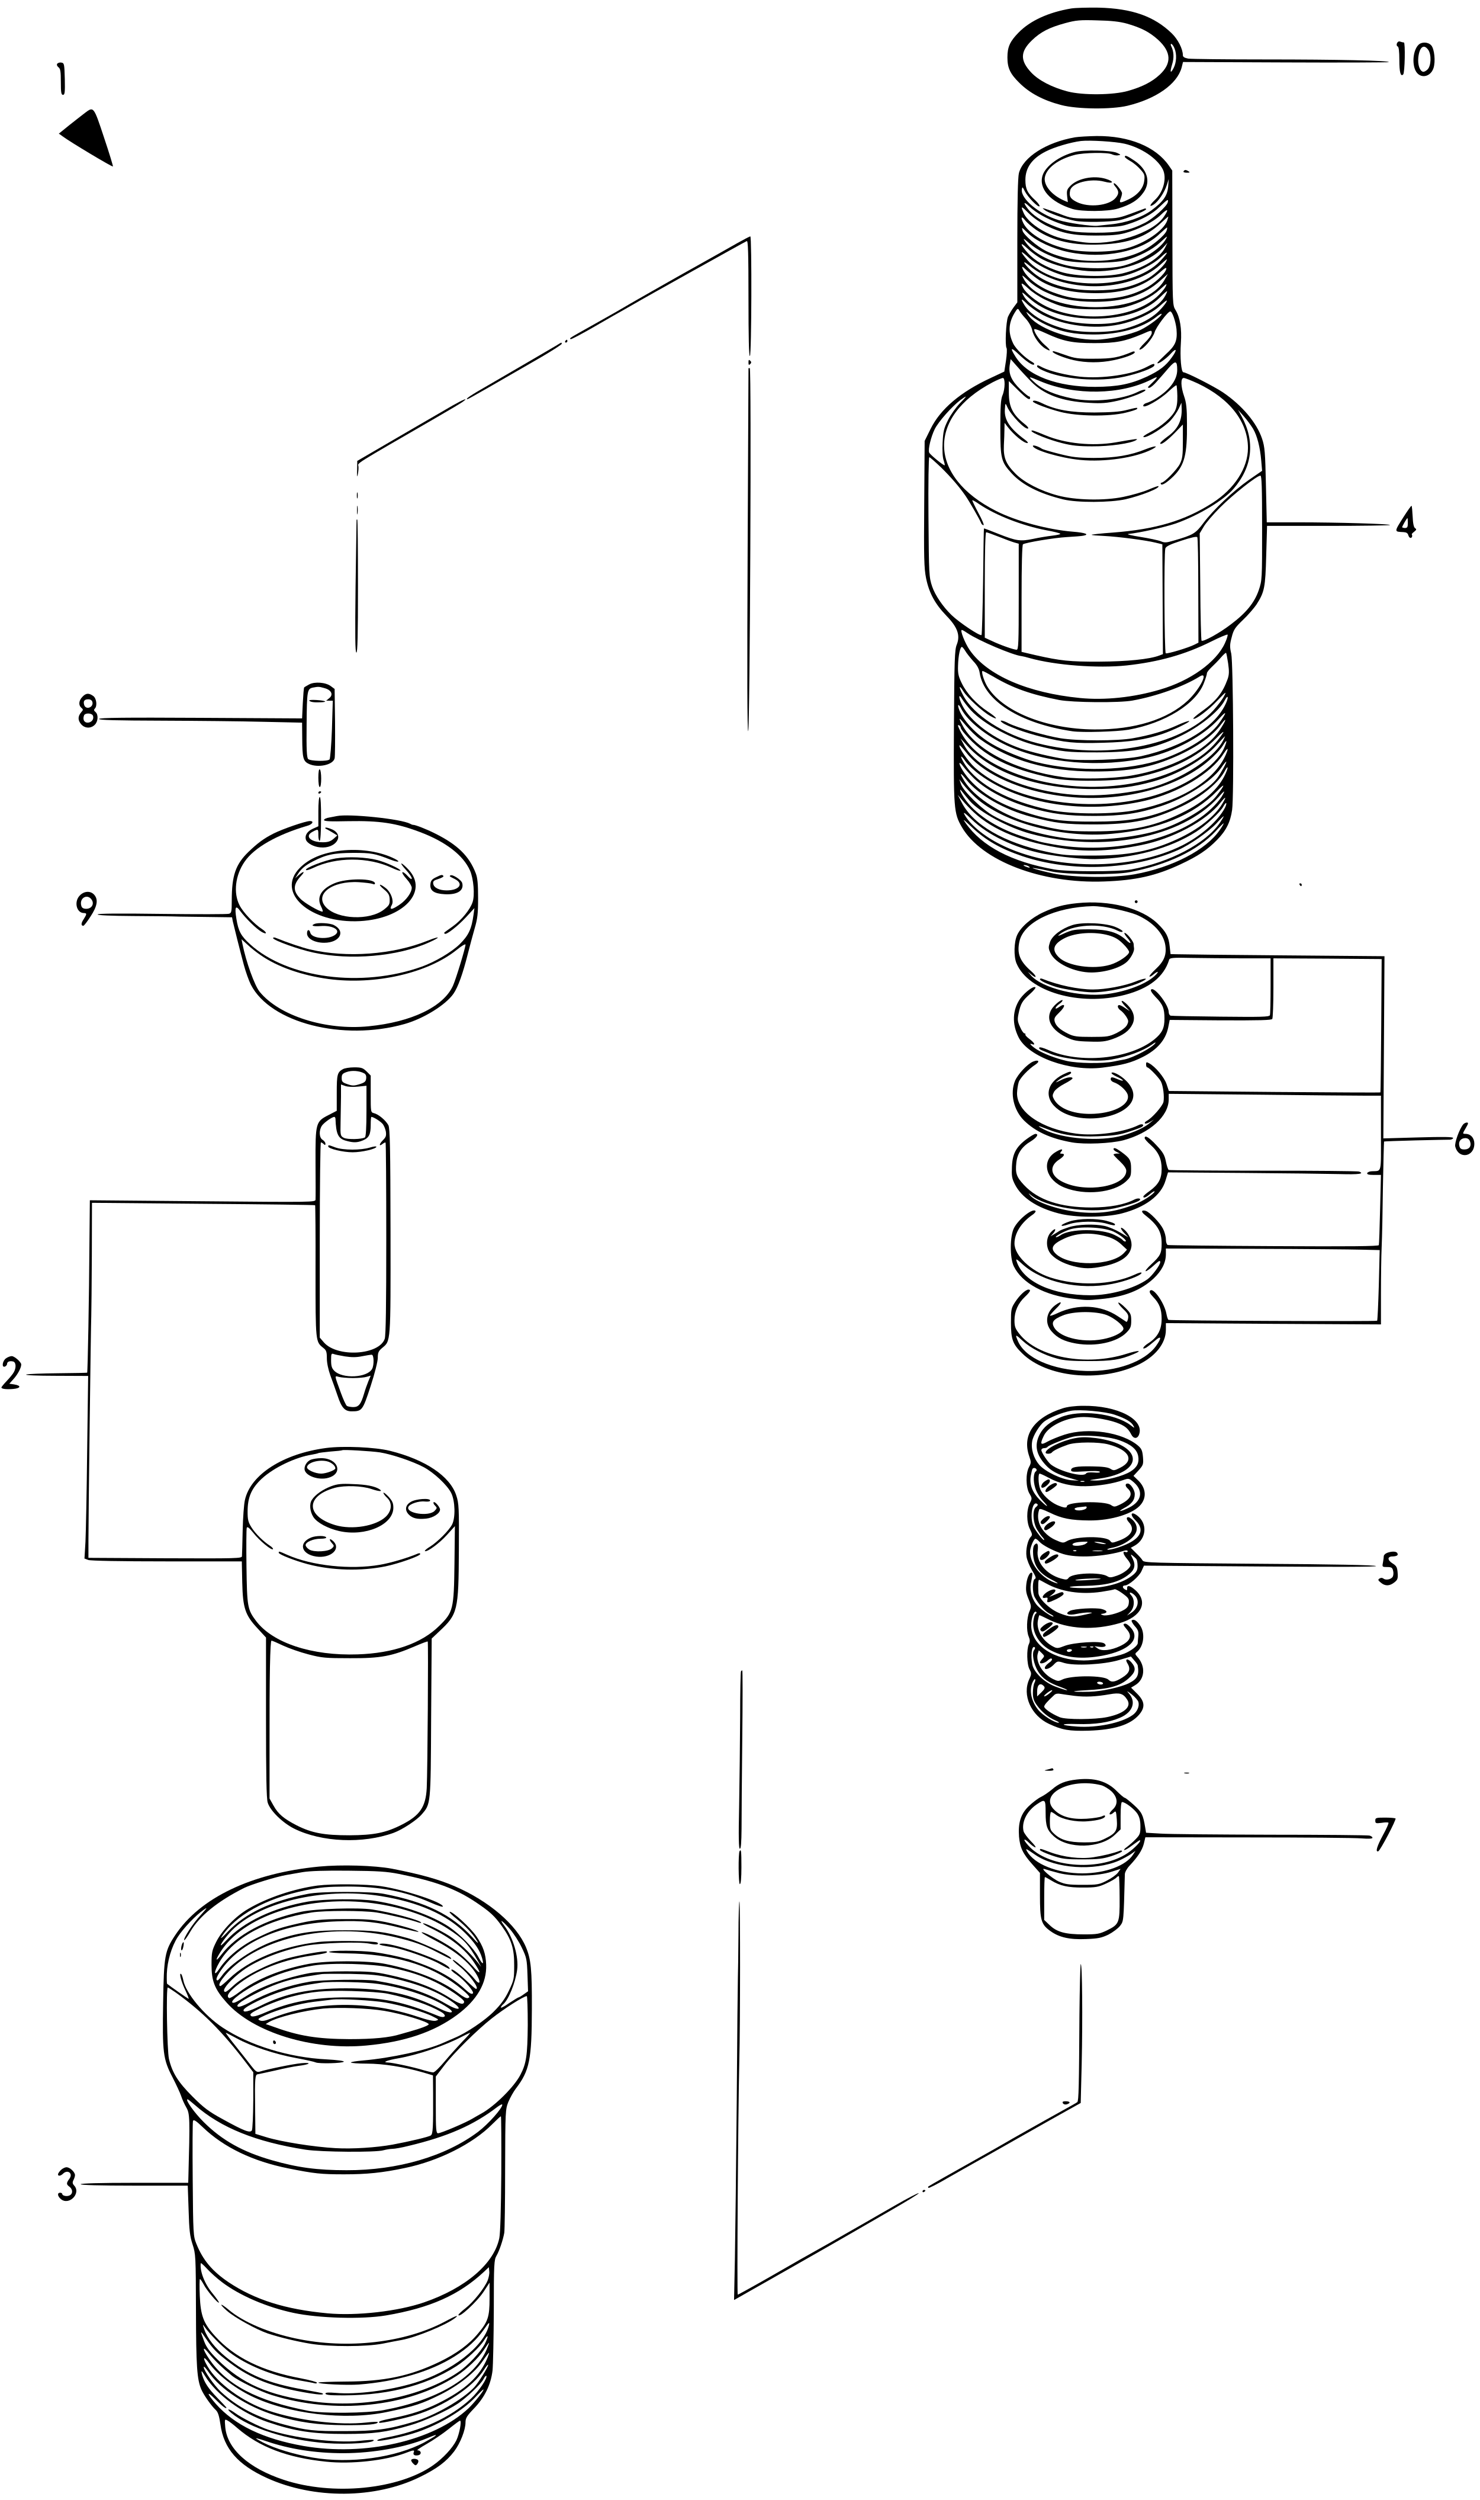 <?xml version="1.0" standalone="no"?>
<!DOCTYPE svg PUBLIC "-//W3C//DTD SVG 20010904//EN"
 "http://www.w3.org/TR/2001/REC-SVG-20010904/DTD/svg10.dtd">
<svg version="1.0" xmlns="http://www.w3.org/2000/svg"
 width="1046pt" height="1766pt" viewBox="0 0 1046 1766"
 preserveAspectRatio="xMidYMid meet">
<g transform="translate(0,1766) scale(0.1,-0.1)"
fill="#000000" stroke="none">
<path d="M7570 17600 c-160 -27 -289 -86 -371 -170 -61 -62 -79 -102 -79 -175
0 -75 19 -116 84 -180 72 -72 169 -124 296 -157 113 -30 356 -32 469 -5 203
49 350 153 382 269 l10 40 724 -3 c399 -2 727 0 730 2 10 11 -365 19 -869 19
-281 0 -528 3 -548 6 -27 5 -38 12 -38 24 0 43 -34 111 -78 154 -125 121 -280
176 -517 182 -77 1 -165 -1 -195 -6z m395 -107 c101 -29 159 -59 221 -115 93
-86 96 -166 10 -246 -55 -51 -122 -85 -223 -114 -104 -30 -321 -32 -428 -4
-110 29 -205 78 -258 135 -78 84 -77 146 6 226 62 60 123 91 237 122 74 20
103 23 225 19 100 -2 160 -9 210 -23z m336 -175 c17 -41 14 -98 -6 -138 -23
-44 -28 -32 -11 25 15 47 12 92 -6 128 -5 10 -5 17 0 17 5 0 16 -14 23 -32z"/>
<path d="M9873 17354 c-4 -10 -2 -19 5 -22 8 -2 12 -34 12 -97 0 -85 9 -119
27 -101 12 11 16 226 5 226 -6 0 -17 3 -26 6 -10 4 -18 -1 -23 -12z"/>
<path d="M10025 17343 c-37 -37 -47 -130 -20 -183 30 -58 104 -47 126 18 16
47 7 137 -16 162 -22 24 -67 26 -90 3z m69 -35 c24 -34 21 -113 -5 -139 -11
-11 -26 -18 -32 -16 -24 7 -38 51 -33 101 8 74 39 98 70 54z"/>
<path d="M404 17209 c-4 -7 0 -17 9 -24 14 -10 17 -30 17 -104 0 -75 3 -91 15
-91 13 0 15 17 13 113 -3 106 -4 112 -25 115 -11 2 -24 -2 -29 -9z"/>
<path d="M600 16862 c-20 -15 -69 -54 -110 -86 l-74 -60 28 -20 c47 -36 349
-217 354 -212 2 3 -26 95 -63 205 -73 221 -73 220 -135 173z"/>
<path d="M7598 16690 c-203 -35 -368 -140 -397 -254 -7 -30 -11 -190 -11 -478
l0 -434 -26 -35 c-14 -19 -32 -49 -40 -67 -14 -35 -22 -201 -10 -221 4 -6 2
-46 -4 -88 l-12 -78 -96 -45 c-214 -99 -356 -220 -425 -360 l-42 -85 -3 -444
c-3 -380 -1 -455 13 -525 21 -104 63 -182 143 -265 80 -82 100 -139 74 -205
-15 -36 -17 -109 -20 -576 -3 -586 -1 -614 56 -713 139 -239 563 -401 1007
-384 223 8 365 40 540 122 120 56 188 101 257 172 63 64 94 125 106 211 14 96
8 1038 -6 1104 -11 47 -11 65 3 116 13 53 23 68 80 123 36 34 78 83 95 108 57
89 63 119 69 346 l6 210 432 0 c237 0 434 3 437 6 8 8 -373 19 -650 19 l-221
0 -6 263 c-5 232 -8 270 -27 327 -38 114 -142 237 -278 329 -63 42 -257 141
-278 141 -16 0 -25 106 -18 208 7 100 -6 180 -38 232 -21 34 -21 43 -22 510
l-1 475 -24 35 c-93 134 -281 211 -511 209 -58 -1 -126 -5 -152 -9z m349 -45
c117 -27 229 -102 270 -179 32 -61 7 -162 -56 -220 -37 -35 -41 -53 -7 -31 32
21 75 84 92 137 l14 43 -4 -54 c-6 -65 -35 -105 -118 -167 -68 -50 -182 -89
-288 -99 -36 -4 -78 -8 -95 -10 -43 -4 -211 20 -273 40 -139 42 -270 152 -260
217 3 21 5 19 21 -13 21 -41 93 -116 104 -106 3 4 -9 22 -28 40 -58 53 -72 82
-72 146 0 86 47 152 144 201 60 31 176 65 249 74 62 7 242 -4 307 -19z m306
-415 c-8 -29 -103 -114 -159 -143 -110 -56 -187 -71 -349 -71 -157 1 -209 10
-316 55 -72 30 -133 72 -164 113 -35 46 -31 56 8 19 48 -46 123 -88 212 -120
76 -26 89 -28 250 -28 137 0 182 4 230 19 101 31 180 74 231 125 56 54 64 59
57 31z m-859 -164 c112 -54 190 -70 351 -70 103 0 157 4 205 17 97 26 202 79
254 129 50 49 60 43 22 -13 -80 -118 -368 -208 -573 -180 -135 19 -186 32
-258 68 -79 39 -141 93 -161 140 -22 51 -17 50 38 -5 30 -30 81 -65 122 -86z
m-69 -31 c118 -78 264 -111 459 -102 192 8 316 53 419 150 28 26 52 47 54 47
1 0 -3 -13 -8 -29 -25 -70 -158 -161 -289 -196 -106 -28 -295 -31 -410 -6
-150 33 -276 106 -316 182 -22 44 -16 57 11 23 14 -18 50 -48 80 -69z m920 -4
c-9 -31 -102 -109 -168 -142 -189 -96 -495 -96 -686 -1 -62 31 -156 112 -164
142 -3 11 -4 20 -3 20 2 0 22 -18 44 -40 58 -54 174 -108 285 -131 247 -51
514 3 644 130 27 25 50 45 51 44 2 -1 1 -11 -3 -22z m-4 -58 c-37 -71 -174
-156 -301 -190 -98 -26 -310 -23 -415 6 -137 36 -235 95 -282 168 -15 23 -10
21 31 -15 57 -49 146 -94 237 -119 90 -25 357 -25 447 -1 92 26 186 74 240
124 53 49 56 51 43 27z m-896 -132 c64 -41 185 -77 302 -92 216 -27 464 44
576 165 l28 31 -15 -31 c-38 -78 -157 -150 -305 -186 -117 -27 -330 -22 -436
12 -103 32 -181 77 -231 133 -54 60 -59 85 -6 35 20 -20 60 -50 87 -67z m-73
-2 c50 -47 154 -100 248 -126 91 -25 338 -25 430 0 91 24 203 81 252 128 60
57 59 39 -2 -25 -203 -215 -754 -210 -940 8 -56 65 -50 73 12 15z m968 -29
c-19 -35 -93 -101 -142 -126 -108 -55 -204 -75 -358 -75 -198 -1 -358 49 -453
139 -58 56 -66 81 -11 35 235 -196 701 -193 924 6 52 47 54 48 40 21z m-911
-118 c94 -67 240 -103 418 -103 194 0 331 44 445 142 44 39 55 44 50 27 -8
-33 -88 -106 -151 -137 -102 -52 -201 -73 -346 -74 -137 -1 -198 9 -306 49
-101 37 -191 109 -213 169 -5 15 1 13 26 -11 18 -17 53 -45 77 -62z m54 -92
c109 -52 207 -71 352 -72 207 0 349 45 465 149 l54 48 -23 -41 c-66 -118 -256
-194 -489 -194 -239 0 -447 83 -509 204 -14 28 -11 26 36 -17 28 -27 80 -61
114 -77z m2 -56 c120 -57 181 -69 355 -69 118 0 171 4 220 18 98 27 179 68
239 123 49 44 52 46 38 17 -9 -17 -38 -50 -64 -73 -171 -150 -536 -181 -778
-65 -72 35 -144 93 -164 132 -21 41 -11 39 37 -5 26 -25 79 -60 117 -78z m851
28 c-41 -80 -177 -155 -336 -188 -109 -22 -281 -15 -390 16 -127 36 -243 109
-277 173 -15 29 -12 28 38 -17 108 -98 268 -148 469 -147 198 0 357 52 457
149 26 26 49 46 51 45 2 0 -3 -15 -12 -31z m-869 -135 c150 -78 367 -106 543
-69 113 23 228 76 289 132 24 22 45 39 47 37 7 -7 -48 -73 -84 -100 -55 -43
-118 -72 -207 -98 -112 -32 -323 -33 -438 0 -134 37 -235 98 -277 166 -30 49
-24 51 20 7 22 -21 70 -55 107 -75z m-115 -31 c21 -24 39 -57 43 -78 9 -45 53
-107 94 -131 42 -25 39 -11 -7 28 -38 33 -81 99 -71 110 3 3 39 -10 80 -29
123 -57 187 -70 344 -70 152 0 214 12 338 64 66 29 67 29 67 8 0 -13 -21 -42
-50 -70 -27 -26 -43 -48 -35 -48 24 0 91 78 105 122 10 37 94 148 111 148 14
0 38 -70 44 -125 7 -83 -7 -116 -76 -178 -32 -30 -59 -57 -59 -61 0 -14 62 29
96 67 41 45 45 25 5 -29 -42 -59 -87 -93 -176 -135 -116 -53 -205 -71 -365
-72 -268 0 -477 78 -562 212 -41 65 -35 72 20 20 54 -52 101 -83 110 -74 4 4
-1 11 -10 16 -52 29 -118 93 -137 132 -37 76 -34 145 10 217 20 33 23 34 33
16 6 -11 27 -38 48 -60z m146 -43 c103 -48 195 -66 332 -66 182 0 341 45 441
123 21 18 39 27 39 22 0 -16 -88 -83 -150 -113 -69 -33 -233 -69 -317 -69
-191 0 -418 84 -479 178 -16 24 -14 24 22 -7 21 -19 72 -50 112 -68z m-113
-396 c92 -95 221 -143 415 -153 85 -5 123 -2 199 15 94 21 216 70 194 78 -6 2
-29 -4 -50 -15 -110 -55 -318 -77 -463 -47 -124 25 -210 61 -266 112 -52 48
-52 48 43 8 242 -100 563 -95 778 13 41 21 47 22 35 6 -8 -10 -26 -28 -40 -41
-19 -17 -21 -22 -9 -23 9 0 34 20 55 45 22 24 59 67 83 95 49 56 61 53 61 -13
0 -70 -51 -140 -150 -202 -21 -13 -50 -27 -64 -31 -14 -3 -26 -12 -26 -20 0
-24 117 42 177 99 29 27 55 48 58 45 2 -2 5 -36 6 -74 1 -49 -4 -80 -16 -105
-25 -49 -99 -113 -174 -151 -41 -21 -58 -34 -47 -36 25 -5 147 71 190 119 21
23 46 60 57 83 l19 41 1 -30 c6 -93 -24 -156 -102 -211 -27 -20 -49 -40 -49
-45 0 -18 45 14 103 73 l57 59 0 -118 c0 -98 -3 -124 -21 -160 -20 -40 -110
-133 -131 -133 -5 0 -6 -5 -3 -10 7 -12 44 12 89 56 78 78 97 153 95 372 0
107 -5 149 -20 192 -24 69 -26 130 -3 130 9 0 54 -18 100 -39 226 -107 354
-272 354 -456 0 -141 -95 -288 -251 -388 -197 -126 -401 -186 -701 -209 -87
-6 -156 -14 -153 -16 2 -3 42 -6 87 -8 100 -5 294 -30 363 -47 l50 -12 2 -388
2 -388 -26 -10 c-69 -26 -226 -42 -423 -43 -210 -1 -275 6 -452 46 l-98 23 0
377 c0 238 4 379 10 383 22 13 221 46 310 51 52 3 105 7 118 10 44 9 12 21
-75 28 -175 14 -403 75 -542 146 -481 242 -493 664 -26 909 33 17 66 31 73 31
17 0 16 -79 -3 -123 -12 -28 -15 -80 -15 -229 0 -220 6 -241 81 -323 75 -81
195 -142 364 -183 98 -24 331 -23 440 1 112 26 246 79 232 93 -2 2 -34 -9 -73
-26 -38 -16 -116 -38 -174 -50 -135 -28 -340 -24 -465 10 -120 32 -235 91
-296 152 -70 70 -88 114 -84 203 2 39 4 90 4 114 l1 44 22 -29 c45 -58 114
-114 139 -114 8 0 1 11 -16 23 -108 80 -148 140 -143 215 3 47 4 47 16 19 26
-60 133 -170 149 -153 3 3 -6 15 -21 27 -89 70 -116 123 -116 227 l0 80 65
-64 c62 -61 85 -76 85 -54 0 6 -4 10 -8 10 -5 0 -32 22 -60 49 -63 61 -85 109
-76 170 l7 44 46 -52 c25 -29 69 -76 96 -104z m-502 -157 c-27 -28 -64 -80
-83 -118 -29 -58 -34 -79 -38 -159 -3 -54 0 -105 7 -124 6 -18 9 -34 8 -36 -6
-5 -104 75 -110 90 -9 23 12 109 39 165 27 54 121 160 183 207 50 36 49 31 -6
-25z m2072 -177 c30 -50 51 -132 59 -229 l6 -70 -93 -64 c-111 -78 -251 -210
-322 -305 -56 -75 -72 -84 -210 -124 -50 -15 -65 -16 -90 -5 -16 7 -82 21
-145 31 -63 10 -101 19 -85 21 80 8 259 48 335 74 161 57 339 164 409 246 133
155 153 333 56 511 l-25 46 40 -45 c22 -25 51 -64 65 -87z m-2204 -275 c74
-73 132 -141 173 -201 29 -42 100 -167 109 -189 3 -10 11 -18 18 -18 6 0 -10
39 -36 86 -25 47 -45 88 -43 90 2 2 24 -10 48 -27 118 -80 307 -153 475 -185
50 -9 94 -20 98 -24 5 -4 -20 -10 -55 -14 -35 -4 -96 -14 -137 -23 -91 -19
-119 -14 -246 36 -54 22 -100 39 -101 38 -1 -1 -4 -170 -6 -375 -3 -205 -8
-375 -11 -378 -10 -10 -156 87 -212 141 -61 59 -116 140 -137 202 -22 66 -23
82 -26 491 -2 237 1 422 6 422 5 0 42 -33 83 -72z m2269 -427 c0 -365 0 -370
-24 -441 -30 -87 -88 -159 -197 -241 -79 -61 -196 -125 -207 -115 -3 4 -8 176
-9 382 l-4 376 28 47 c14 25 67 87 117 137 90 90 259 224 284 224 9 0 12 -80
12 -369z m-1863 -62 c43 -17 93 -36 111 -41 l32 -9 0 -374 c0 -329 -2 -375
-15 -375 -20 0 -117 34 -177 63 l-48 22 0 373 c0 235 4 372 10 372 5 0 44 -14
87 -31z m1412 -381 l1 -368 -28 -14 c-43 -22 -193 -67 -203 -61 -10 7 -13 706
-3 740 4 15 32 29 112 55 70 23 109 32 114 25 4 -5 7 -175 7 -377z m-1629
-302 c75 -51 319 -155 380 -161 8 -1 34 -7 57 -14 183 -51 481 -73 684 -52
230 25 414 77 597 168 62 31 115 53 118 50 3 -3 -5 -31 -19 -61 -61 -134 -246
-266 -457 -327 -188 -56 -392 -77 -566 -60 -369 36 -655 159 -780 338 -34 49
-71 143 -56 143 4 0 23 -11 42 -24z m-18 -124 c9 -16 35 -48 56 -72 28 -29 42
-55 46 -84 31 -197 285 -357 656 -412 70 -10 313 -3 395 11 258 46 479 182
534 331 12 30 21 61 21 68 0 7 15 26 33 43 17 16 47 46 65 67 18 21 35 36 37
34 3 -2 9 -36 15 -75 8 -56 7 -80 -4 -111 -35 -97 -81 -155 -183 -228 -35 -25
-62 -48 -59 -51 11 -11 108 61 171 129 61 64 65 66 46 30 -11 -22 -46 -68 -76
-101 -235 -253 -769 -353 -1244 -231 -238 61 -448 196 -524 338 -33 61 -31 81
2 28 28 -45 136 -144 190 -174 62 -35 49 -12 -20 33 -78 52 -147 126 -182 199
-23 47 -28 68 -26 124 2 72 15 132 27 132 4 0 15 -13 24 -28z m199 -182 c139
-82 265 -126 465 -165 95 -18 424 -21 517 -4 169 30 364 100 474 169 70 44 6
-86 -82 -169 -144 -134 -377 -206 -660 -204 -343 2 -656 129 -760 308 -23 41
-42 105 -30 105 4 0 38 -18 76 -40z m-158 -239 c96 -101 294 -206 467 -249
178 -43 212 -47 425 -47 265 1 399 26 577 110 141 66 284 179 324 258 21 39
29 28 11 -15 -71 -169 -297 -311 -602 -380 -114 -25 -429 -36 -543 -19 -98 15
-230 47 -307 73 -188 65 -354 187 -414 305 -28 56 -28 90 0 43 12 -19 40 -55
62 -79z m-69 11 c44 -85 175 -190 321 -258 276 -127 664 -160 997 -85 194 44
392 151 503 273 59 65 58 49 -2 -35 -65 -89 -219 -187 -391 -248 -243 -85
-608 -95 -897 -23 -92 23 -232 80 -312 127 -113 65 -214 174 -238 255 -9 31 2
28 19 -6z m133 -214 c209 -151 481 -228 808 -228 251 0 399 28 580 108 143 63
255 143 316 226 44 59 35 27 -12 -43 -97 -145 -345 -273 -624 -320 -129 -22
-361 -27 -480 -11 -341 47 -625 194 -715 371 -30 57 -25 56 29 -9 27 -32 71
-75 98 -94z m-137 81 c0 -5 12 -24 28 -42 135 -159 315 -250 622 -314 128 -27
447 -24 590 5 249 51 432 141 568 279 35 36 56 52 46 36 -66 -103 -154 -176
-298 -248 -371 -184 -922 -177 -1296 17 -131 68 -212 144 -264 245 -18 37 -20
47 -6 38 6 -3 10 -10 10 -16z m1854 -91 c-72 -139 -345 -304 -579 -349 -276
-53 -506 -50 -750 12 -239 61 -438 183 -503 309 l-24 45 47 -52 c172 -193 503
-307 890 -307 174 0 283 14 423 53 175 48 356 152 452 259 30 33 56 61 58 61
1 1 -5 -13 -14 -31z m8 -51 c-60 -135 -287 -284 -530 -347 -443 -116 -977 -26
-1234 209 -47 43 -117 146 -106 156 2 2 23 -21 46 -50 107 -139 338 -252 612
-299 374 -64 769 7 1032 186 69 46 147 121 173 165 27 45 30 33 7 -20z m18
-32 c-71 -188 -308 -339 -638 -407 -155 -32 -460 -32 -612 0 -296 63 -507 177
-601 323 -38 60 -33 76 6 19 16 -23 62 -66 104 -96 284 -207 744 -278 1166
-180 234 55 463 192 551 329 28 43 38 48 24 12z m-1784 -186 c86 -81 232 -158
388 -203 160 -46 266 -60 461 -60 195 0 311 17 470 69 171 56 354 172 423 267
18 27 36 48 38 48 8 0 -38 -84 -64 -118 -57 -75 -220 -177 -370 -232 -152 -55
-274 -74 -497 -74 -237 -1 -326 12 -519 76 -192 63 -337 164 -413 287 -32 52
-28 71 6 25 16 -21 51 -60 77 -85z m1784 56 c-41 -109 -139 -205 -286 -282
-207 -108 -382 -147 -659 -146 -155 0 -198 4 -307 26 -69 15 -159 38 -200 53
-176 63 -335 171 -400 273 -40 65 -34 71 12 13 83 -106 268 -212 458 -262 169
-45 240 -54 442 -54 273 0 420 31 625 129 139 67 260 167 304 253 16 30 23 28
11 -3z m-1795 -170 c189 -190 616 -309 985 -275 329 30 574 130 744 304 58 60
55 44 -6 -36 -61 -79 -239 -188 -390 -237 -184 -61 -482 -88 -680 -62 -186 25
-371 82 -505 157 -81 44 -214 174 -231 224 l-12 35 27 -35 c15 -19 45 -53 68
-75z m-21 -43 c70 -80 274 -190 431 -232 507 -137 1068 -28 1325 257 43 48 49
52 35 24 -24 -48 -90 -117 -161 -167 -250 -178 -670 -255 -1039 -189 -96 17
-106 20 -230 60 -181 60 -328 158 -402 270 -29 44 -38 77 -11 40 13 -16 36
-45 52 -63z m26 -78 c140 -131 354 -217 650 -260 161 -23 333 -15 535 26 224
45 459 170 562 301 38 48 43 43 11 -10 -55 -91 -169 -180 -313 -247 -187 -87
-353 -119 -610 -118 -168 0 -205 3 -318 27 -301 64 -519 190 -600 348 l-28 54
33 -39 c18 -22 53 -59 78 -82z m1777 29 c-48 -92 -169 -198 -299 -264 -360
-182 -921 -179 -1288 6 -120 60 -218 143 -255 214 -9 18 8 6 50 -35 114 -112
305 -204 510 -245 113 -22 276 -39 365 -38 270 5 529 75 715 194 66 42 172
140 191 178 9 16 18 27 20 24 3 -3 -1 -18 -9 -34z m-35 -105 c-101 -147 -351
-279 -627 -330 -94 -17 -446 -17 -545 0 -301 54 -508 162 -625 327 -24 34 -18
30 41 -26 100 -95 203 -154 359 -207 346 -116 780 -99 1103 44 82 36 213 128
269 187 26 29 50 52 51 51 2 -2 -10 -22 -26 -46z m-1 -51 c-96 -141 -336 -265
-601 -313 -148 -27 -432 -24 -575 5 -103 22 -193 49 -120 36 17 -2 66 -12 110
-22 103 -22 445 -25 550 -4 266 51 479 153 606 288 29 33 56 58 57 57 2 -2
-10 -23 -27 -47z m-1351 -257 c18 -12 2 -12 -25 0 -13 6 -15 9 -5 9 8 0 22 -4
30 -9z"/>
<path d="M7595 16586 c-107 -27 -204 -98 -226 -164 -31 -94 53 -189 210 -238
65 -20 251 -19 320 2 94 28 146 61 185 118 50 74 24 160 -66 221 -54 36 -68
41 -68 27 0 -5 18 -18 39 -30 22 -12 54 -39 71 -59 29 -32 32 -41 27 -80 -6
-53 -47 -102 -114 -133 -57 -27 -65 -26 -53 6 6 14 10 31 10 39 0 16 -50 78
-58 70 -3 -2 2 -13 10 -22 27 -32 28 -51 3 -81 -46 -55 -190 -71 -275 -29 -46
23 -56 41 -46 84 14 52 144 85 240 60 66 -18 76 0 10 20 -84 25 -195 4 -247
-48 -26 -26 -29 -35 -25 -74 l5 -43 -26 11 c-90 39 -148 111 -136 167 14 66
96 126 212 156 63 16 236 19 264 3 11 -5 30 -9 42 -6 20 3 20 4 -8 17 -42 19
-237 23 -300 6z"/>
<path d="M7384 16176 c26 -21 138 -61 214 -76 60 -12 249 -9 316 5 52 11 186
66 186 77 0 6 -7 7 -17 2 -10 -4 -56 -21 -103 -38 -81 -29 -92 -30 -245 -30
-156 0 -162 1 -245 33 -47 17 -94 34 -105 37 -20 5 -20 5 -1 -10z"/>
<path d="M7440 15175 c0 -11 81 -44 147 -59 89 -20 190 -20 281 -1 83 17 152
43 152 57 0 6 -8 7 -17 3 -98 -41 -142 -49 -268 -49 -116 -1 -138 2 -208 27
-82 28 -87 30 -87 22z"/>
<path d="M8105 15068 c-102 -54 -314 -85 -472 -69 -100 11 -209 38 -265 65
-36 19 -38 19 -38 7 0 -5 17 -17 37 -26 137 -65 398 -86 579 -46 101 22 206
61 212 79 5 17 -7 15 -53 -10z"/>
<path d="M7300 14824 c0 -11 108 -52 195 -74 119 -31 340 -34 458 -6 42 10 80
22 83 27 7 12 0 11 -76 -8 -46 -12 -111 -16 -225 -17 -169 0 -272 18 -369 65
-39 19 -66 24 -66 13z"/>
<path d="M7290 14616 c0 -14 126 -64 215 -86 70 -18 118 -23 215 -23 123 -1
272 21 308 43 20 13 11 12 -143 -15 -164 -28 -356 -9 -497 50 -79 33 -98 39
-98 31z"/>
<path d="M7300 14510 c0 -28 196 -86 334 -99 173 -17 394 16 508 75 51 27 23
27 -44 1 -108 -44 -219 -62 -368 -62 -115 1 -151 5 -245 29 -60 15 -114 31
-120 35 -24 17 -65 30 -65 21z"/>
<path d="M7084 12555 c31 -24 167 -73 273 -99 170 -42 238 -49 440 -43 189 5
298 22 418 62 74 25 202 87 189 91 -5 3 -44 -11 -85 -30 -85 -39 -192 -70
-311 -91 -112 -20 -389 -20 -514 0 -105 17 -305 75 -365 105 -45 24 -73 26
-45 5z"/>
<path d="M8365 16450 c-4 -6 6 -10 22 -10 22 0 25 2 13 10 -19 12 -27 12 -35
0z"/>
<path d="M5210 15942 c-47 -27 -168 -95 -270 -152 -157 -87 -531 -300 -580
-330 -8 -5 -85 -48 -170 -96 -175 -98 -165 -92 -157 -100 3 -3 81 38 174 92
92 53 184 106 203 116 19 11 51 29 70 40 51 31 783 439 798 445 9 4 12 -81 12
-407 0 -271 3 -409 10 -405 12 7 14 845 3 845 -5 0 -46 -22 -93 -48z"/>
<path d="M3995 15250 c-3 -5 -1 -10 4 -10 6 0 11 5 11 10 0 6 -2 10 -4 10 -3
0 -8 -4 -11 -10z"/>
<path d="M3935 15221 c-54 -32 -337 -197 -482 -281 -126 -72 -168 -100 -149
-100 6 0 204 114 524 299 78 46 142 87 142 92 0 12 0 12 -35 -10z"/>
<path d="M5290 15100 c0 -19 3 -21 12 -12 9 9 9 15 0 24 -9 9 -12 7 -12 -12z"/>
<path d="M5290 15058 c0 -2 -3 -581 -6 -1288 -4 -864 -3 -1282 4 -1275 12 13
24 2565 11 2565 -5 0 -9 -1 -9 -2z"/>
<path d="M3200 14796 c-78 -45 -373 -216 -565 -328 l-110 -64 -1 -65 c-2 -48
0 -55 5 -29 4 19 6 45 4 57 -4 24 -38 3 547 341 97 56 185 108 195 117 38 28
-1 13 -75 -29z"/>
<path d="M2522 14160 c0 -19 2 -27 5 -17 2 9 2 25 0 35 -3 9 -5 1 -5 -18z"/>
<path d="M2523 14055 c0 -27 2 -38 4 -22 2 15 2 37 0 50 -2 12 -4 0 -4 -28z"/>
<path d="M9921 14010 c-69 -109 -69 -106 -2 -109 20 -1 30 -7 34 -21 3 -11 10
-20 16 -20 10 0 15 13 9 25 -2 2 6 11 17 19 16 13 18 17 6 25 -9 6 -15 33 -17
82 -2 39 -5 74 -8 76 -2 2 -27 -33 -55 -77z m29 -45 c0 -28 -4 -35 -20 -35
-11 0 -20 3 -20 6 0 7 33 64 37 64 2 0 3 -16 3 -35z"/>
<path d="M2520 13988 c0 -2 -3 -213 -7 -470 -4 -350 -3 -468 6 -468 8 0 11
123 11 470 0 259 -2 470 -5 470 -3 0 -5 -1 -5 -2z"/>
<path d="M2185 12825 c-16 -9 -32 -18 -35 -21 -3 -3 -7 -54 -10 -112 l-5 -107
-717 4 c-533 3 -718 1 -718 -8 0 -8 119 -11 443 -12 243 -1 566 -4 717 -8
l275 -6 1 -110 c1 -137 6 -161 44 -180 63 -32 174 -10 185 38 3 12 4 127 3
256 l-3 234 -27 20 c-36 27 -114 33 -153 12z m108 -26 c49 -13 65 -46 34 -71
l-22 -18 24 0 23 0 -6 -202 c-4 -112 -12 -207 -17 -213 -15 -15 -136 -12 -151
3 -10 10 -13 66 -11 243 2 240 4 254 46 262 38 7 41 7 80 -4z"/>
<path d="M2186 12710 c10 -10 34 -13 83 -11 52 2 30 12 -34 16 -32 2 -54 0
-49 -5z"/>
<path d="M582 12737 c-26 -27 -28 -59 -7 -77 13 -11 14 -15 1 -29 -26 -30 -27
-56 -5 -84 25 -33 70 -36 99 -7 24 24 26 72 5 90 -11 9 -13 16 -5 24 19 19 12
74 -12 90 -31 22 -51 20 -76 -7z m71 -36 c10 -38 -46 -59 -58 -21 -8 27 1 40
29 40 15 0 26 -7 29 -19z m4 -97 c9 -24 -10 -49 -38 -49 -24 0 -36 23 -25 51
7 19 55 18 63 -2z"/>
<path d="M2250 12166 c0 -37 4 -66 10 -66 6 0 10 26 10 59 0 33 -4 63 -10 66
-6 4 -10 -18 -10 -59z"/>
<path d="M2250 12059 c0 -5 5 -7 10 -4 6 3 10 8 10 11 0 2 -4 4 -10 4 -5 0
-10 -5 -10 -11z"/>
<path d="M2250 11927 l0 -104 -40 -18 c-40 -18 -58 -49 -47 -79 10 -24 54 -48
99 -52 115 -12 178 90 80 129 -20 8 -39 13 -42 10 -3 -3 0 -7 5 -9 6 -2 26
-14 45 -25 l34 -21 -27 -24 c-21 -18 -40 -24 -75 -24 -88 0 -131 44 -73 74 41
22 41 21 41 -24 0 -22 4 -40 9 -40 6 0 10 66 10 155 1 98 -3 155 -9 155 -6 0
-10 -41 -10 -103z"/>
<path d="M2380 11895 c-8 -2 -32 -6 -52 -10 -21 -3 -38 -11 -38 -18 0 -9 43
-11 172 -8 221 4 337 -13 504 -76 182 -68 308 -164 356 -273 25 -57 35 -174
18 -223 -17 -52 -78 -127 -141 -172 -30 -21 -56 -40 -58 -42 -2 -2 -2 -6 2 -9
10 -11 93 54 152 118 l58 63 -6 -45 c-14 -103 -35 -148 -99 -211 -58 -56 -173
-124 -268 -158 -423 -151 -949 -82 -1213 159 -64 58 -82 92 -96 178 -14 86 -6
102 28 55 37 -50 112 -124 150 -146 38 -22 41 -6 4 19 -56 36 -136 120 -160
169 -45 87 -30 213 36 308 68 100 230 191 445 254 35 10 47 33 17 33 -31 0
-194 -56 -259 -89 -69 -35 -111 -67 -175 -128 -92 -89 -119 -167 -119 -345 0
-77 -2 -88 -19 -93 -10 -4 -224 -4 -474 -1 -299 4 -455 3 -455 -4 0 -6 91 -10
248 -11 136 -1 283 -2 327 -4 44 -1 146 -2 227 -3 l148 -2 5 -27 c9 -40 50
-203 78 -308 13 -49 36 -113 50 -141 138 -270 650 -401 1086 -278 135 38 291
135 346 214 32 46 66 141 101 280 13 52 35 133 48 179 21 71 25 107 25 217 0
99 -4 144 -17 176 -46 120 -128 201 -287 280 -63 32 -142 62 -155 61 -3 -1
-13 3 -22 8 -63 34 -432 72 -518 54z m-537 -983 c119 -83 293 -143 479 -168
330 -44 701 41 906 206 34 28 62 44 62 37 0 -22 -67 -242 -88 -289 -66 -149
-292 -258 -597 -288 -304 -30 -632 74 -770 244 -36 45 -96 211 -121 336 l-7
35 44 -40 c24 -23 65 -55 92 -73z"/>
<path d="M2410 11651 c-129 -15 -224 -55 -290 -121 -176 -176 73 -396 425
-377 305 17 486 208 343 363 -22 24 -45 44 -51 44 -5 0 9 -20 32 -45 22 -24
41 -51 41 -60 0 -10 -10 -4 -29 17 -16 18 -33 30 -37 26 -4 -4 10 -26 30 -48
20 -22 36 -50 36 -61 0 -34 -38 -87 -85 -119 -58 -40 -77 -40 -55 -1 14 28 -6
86 -41 115 -17 14 -36 26 -42 26 -7 0 5 -15 27 -33 32 -27 39 -40 40 -72 1
-34 -4 -42 -41 -71 -101 -78 -326 -69 -408 16 -87 91 40 189 231 178 43 -3 87
-8 97 -12 10 -5 17 -4 17 3 0 37 -200 39 -287 1 -93 -40 -127 -98 -94 -163 10
-20 15 -37 10 -37 -22 0 -128 61 -156 91 -54 55 -53 99 5 162 31 33 19 36 -17
5 l-25 -23 19 30 c24 38 50 60 105 89 95 49 147 60 285 61 131 0 152 -4 263
-47 70 -27 79 -15 11 15 -102 45 -233 62 -359 48z"/>
<path d="M2373 11596 c-78 -13 -223 -69 -210 -82 3 -4 25 3 49 14 162 79 391
79 556 2 34 -16 62 -25 62 -20 0 12 -99 57 -162 74 -83 21 -204 26 -295 12z"/>
<path d="M3080 11462 c-27 -13 -36 -24 -38 -48 -5 -46 26 -67 101 -71 89 -5
137 25 124 78 -6 24 -73 67 -85 54 -6 -6 -7 -5 33 -25 65 -33 31 -80 -58 -80
-53 0 -91 19 -95 47 -3 18 4 24 37 34 22 7 38 16 35 20 -7 12 -14 11 -54 -9z"/>
<path d="M9185 11410 c3 -5 8 -10 11 -10 2 0 4 5 4 10 0 6 -5 10 -11 10 -5 0
-7 -4 -4 -10z"/>
<path d="M565 11335 c-44 -43 -25 -125 28 -125 22 0 21 -8 -2 -44 -19 -28 -19
-46 -2 -46 5 0 28 30 51 66 48 73 56 120 25 154 -25 28 -70 26 -100 -5z m86
-36 c15 -29 -6 -59 -41 -59 -20 0 -31 6 -35 20 -18 58 47 92 76 39z"/>
<path d="M8020 11290 c0 -5 5 -10 10 -10 6 0 10 5 10 10 0 6 -4 10 -10 10 -5
0 -10 -4 -10 -10z"/>
<path d="M7615 11280 c-99 -10 -157 -26 -240 -64 -85 -39 -160 -104 -186 -161
-23 -49 -25 -152 -5 -200 84 -201 447 -306 766 -223 172 45 276 127 313 248 4
14 27 16 158 13 85 -1 245 -3 357 -3 l202 0 0 -194 c0 -107 -2 -201 -5 -208
-5 -12 -64 -13 -348 -10 -188 2 -348 5 -354 7 -7 3 -13 14 -13 25 0 52 -102
182 -124 160 -7 -7 5 -25 31 -53 51 -51 63 -81 63 -153 0 -68 -17 -102 -72
-147 -173 -140 -531 -175 -755 -72 -30 13 -55 20 -58 14 -4 -5 4 -13 17 -18
13 -5 40 -16 61 -25 94 -39 322 -61 432 -41 117 21 221 60 287 106 17 13 28
18 24 11 -19 -31 -154 -103 -217 -116 -13 -2 -48 -9 -78 -15 -77 -16 -255 -13
-331 4 -78 18 -162 50 -212 81 -39 25 -60 48 -34 38 27 -11 17 10 -18 36 -19
14 -32 28 -29 33 2 4 -1 7 -7 7 -6 0 -20 20 -31 46 -18 39 -19 52 -10 95 15
70 26 88 79 136 26 23 44 45 40 48 -12 13 -73 -33 -107 -79 -56 -80 -60 -180
-11 -276 71 -137 360 -241 592 -212 143 18 203 34 286 76 101 51 160 120 178
206 l11 55 358 -3 c279 -1 361 1 367 10 4 7 8 106 8 221 l0 207 383 -2 382 -3
-3 -470 c-2 -258 -4 -471 -6 -472 -2 -2 -339 0 -749 3 l-746 7 -16 48 c-16 48
-80 125 -124 148 -18 10 -21 9 -21 -9 0 -11 4 -20 8 -20 13 0 82 -72 97 -100
16 -32 25 -106 18 -144 -6 -29 -80 -114 -118 -134 -11 -6 -17 -14 -13 -18 4
-4 20 1 35 10 l28 17 -25 -21 c-38 -34 -111 -68 -197 -92 -158 -44 -424 -24
-552 42 -59 30 -50 32 17 5 106 -43 211 -58 362 -52 108 4 151 10 215 31 44
14 87 30 95 35 22 15 3 26 -23 13 -103 -51 -305 -79 -442 -60 -243 32 -419
153 -417 286 1 25 6 59 12 78 11 31 68 91 120 125 32 22 19 35 -18 20 -41 -17
-108 -89 -128 -136 -37 -89 -10 -208 64 -281 80 -78 186 -127 338 -154 90 -16
276 -8 364 15 186 50 320 170 320 289 l0 39 628 -6 c345 -4 682 -7 750 -7
l122 0 0 -265 c0 -293 7 -265 -64 -269 -16 0 -31 -7 -33 -13 -3 -9 10 -13 46
-13 l51 0 -6 -242 c-3 -134 -7 -248 -9 -254 -2 -8 -207 -10 -742 -7 -406 2
-744 6 -750 8 -7 3 -13 20 -13 40 0 20 -9 53 -20 74 -22 44 -93 117 -122 127
-31 9 -35 -6 -8 -27 92 -72 120 -119 120 -204 0 -69 -9 -87 -74 -147 -28 -26
-45 -48 -38 -48 7 0 33 19 57 41 36 33 45 38 45 23 0 -21 -59 -99 -90 -121
-94 -66 -262 -113 -402 -113 -270 0 -477 95 -523 240 -7 21 0 17 44 -23 140
-125 399 -182 631 -137 94 18 201 58 208 77 2 8 -18 3 -50 -12 -162 -74 -403
-82 -596 -19 -137 45 -252 154 -252 240 0 73 49 150 131 205 13 10 21 20 17
25 -20 20 -118 -57 -151 -120 -30 -57 -31 -211 -2 -271 58 -120 219 -207 425
-230 92 -11 96 -11 190 -2 165 15 282 61 373 145 58 55 86 110 87 170 l0 42
628 -2 c345 -1 685 -4 755 -6 l128 -3 -6 -247 c-4 -136 -9 -249 -12 -252 -6
-6 -1465 0 -1475 6 -4 3 -10 21 -14 42 -14 77 -92 188 -115 165 -8 -8 -2 -21
21 -45 44 -45 60 -86 60 -155 0 -79 -30 -132 -97 -174 -36 -23 -46 -47 -12
-29 11 7 38 28 60 47 47 43 52 24 9 -36 -81 -111 -281 -182 -495 -176 -239 7
-431 92 -481 212 -21 49 -18 49 34 1 55 -51 149 -100 242 -125 49 -14 103 -18
225 -18 163 0 223 9 319 50 65 27 32 28 -53 1 -285 -90 -629 -25 -758 143 -28
36 -33 51 -33 94 0 64 26 121 74 166 38 36 45 51 24 51 -20 -1 -63 -41 -94
-89 -27 -42 -29 -51 -29 -145 0 -117 13 -152 79 -216 172 -170 543 -208 812
-85 127 58 204 153 204 251 l0 47 760 -5 760 -4 0 215 c0 119 2 268 5 331 3
63 7 256 9 429 3 172 7 315 8 317 2 1 102 5 223 8 121 3 230 5 243 5 12 1 22
6 22 12 0 8 -70 9 -246 4 l-247 -7 4 643 4 644 -715 6 c-393 3 -733 7 -756 8
l-41 1 -6 54 c-7 68 -25 103 -84 160 -113 111 -341 169 -568 146z m266 -41
c57 -11 125 -30 151 -41 114 -49 191 -130 204 -215 10 -67 -8 -113 -67 -168
-28 -26 -48 -50 -45 -53 3 -3 14 2 23 10 34 28 48 31 24 4 -57 -62 -201 -119
-345 -138 -196 -25 -462 41 -541 133 l-20 24 21 -17 c43 -37 45 -16 1 22 -80
71 -101 124 -82 210 30 137 250 242 521 249 29 0 98 -8 155 -20z"/>
<path d="M7579 11125 c-77 -25 -142 -74 -158 -120 -12 -37 -12 -45 4 -79 35
-73 170 -136 290 -136 104 1 218 38 258 84 25 28 44 67 42 86 -1 8 -3 23 -3
32 -2 20 -49 78 -64 78 -5 0 2 -14 16 -31 37 -43 32 -56 -6 -19 -59 54 -127
74 -258 75 -104 0 -120 -3 -175 -27 -46 -22 -55 -23 -37 -9 84 71 299 84 414
25 15 -8 29 -10 32 -5 3 5 -18 19 -47 31 -67 30 -237 38 -308 15z m255 -72
c45 -13 71 -28 103 -60 24 -23 43 -49 43 -58 0 -22 -75 -73 -133 -90 -120 -36
-302 -9 -363 52 -54 53 -40 95 43 137 76 38 209 46 307 19z"/>
<path d="M7350 10742 c0 -10 54 -35 115 -54 52 -16 198 -38 255 -38 108 0 274
36 353 77 52 26 19 26 -48 -1 -77 -31 -212 -56 -300 -56 -104 0 -246 30 -357
75 -10 4 -18 3 -18 -3z"/>
<path d="M2223 11133 c-30 -12 -9 -19 42 -15 89 7 149 -30 102 -63 -50 -35
-164 -25 -174 16 -7 27 -23 24 -23 -5 0 -37 54 -66 121 -66 111 0 155 81 69
125 -27 14 -110 19 -137 8z"/>
<path d="M1930 11033 c0 -15 180 -80 284 -102 261 -57 597 -28 817 71 88 39
82 49 -8 13 -246 -99 -573 -123 -833 -62 -54 13 -153 46 -242 82 -10 4 -18 3
-18 -2z"/>
<path d="M7470 10573 c-94 -79 -65 -179 70 -242 46 -22 73 -27 159 -29 87 -3
113 0 165 18 77 28 118 59 140 105 21 44 9 91 -35 136 -42 42 -59 36 -18 -8
l34 -36 -32 21 c-17 12 -36 22 -42 22 -18 0 -12 -24 9 -38 11 -7 29 -27 40
-44 17 -28 17 -34 5 -59 -9 -17 -37 -38 -72 -56 -54 -26 -67 -28 -178 -28
-103 0 -126 3 -165 22 -59 29 -87 55 -96 87 -5 22 0 32 30 61 50 47 48 75 -2
39 -32 -22 -27 1 5 24 16 11 25 23 22 27 -4 3 -21 -7 -39 -22z"/>
<path d="M2425 10108 c-41 -22 -45 -38 -45 -168 l0 -127 -56 -29 c-93 -47 -95
-55 -94 -339 1 -132 1 -249 0 -259 0 -19 -17 -19 -797 -12 l-798 7 -3 -313
c-2 -356 -12 -901 -16 -905 -1 -1 -94 -3 -207 -4 -112 -1 -213 -5 -224 -9 -11
-5 79 -9 209 -9 l229 -1 -7 -527 c-3 -291 -9 -581 -12 -645 l-7 -118 27 -10
c18 -6 220 -10 556 -10 l529 0 3 -147 c4 -184 21 -233 109 -327 l59 -64 0
-562 c0 -411 3 -574 12 -604 17 -57 106 -144 189 -185 194 -95 483 -107 700
-29 61 22 163 89 198 129 66 76 65 65 68 684 l4 560 53 50 c131 122 137 145
139 573 2 301 0 332 -18 387 -44 137 -219 254 -469 316 -105 26 -329 36 -451
20 -303 -40 -534 -187 -574 -367 -7 -29 -14 -126 -16 -216 -2 -90 -4 -171 -5
-181 0 -16 -31 -17 -542 -15 l-543 3 0 125 c0 174 17 1524 20 1585 1 28 3 218
4 424 l1 374 787 -7 c433 -3 788 -8 790 -10 2 -2 4 -212 3 -467 0 -502 0 -497
55 -541 21 -16 25 -28 25 -73 0 -33 10 -80 25 -122 14 -37 37 -102 51 -143 28
-85 51 -110 99 -110 74 0 78 5 134 177 30 92 51 176 51 201 0 36 5 48 30 69
62 52 61 26 60 822 -1 599 -4 729 -15 752 -18 34 -69 77 -101 85 -24 6 -24 7
-24 136 l0 130 -29 29 c-26 25 -36 29 -88 29 -32 0 -67 -6 -78 -12z m148 -30
c12 -6 17 -18 15 -36 -2 -22 -11 -30 -47 -41 -38 -12 -51 -12 -85 0 -36 12
-41 18 -41 44 0 25 6 32 35 42 36 13 90 9 123 -9z m-42 -94 l59 6 0 -180 c0
-116 -4 -181 -11 -185 -22 -14 -124 -16 -149 -3 -24 13 -25 17 -23 108 1 52 2
134 3 182 l0 87 31 -11 c18 -6 56 -8 90 -4z m-160 -226 c4 -111 19 -142 76
-157 51 -14 77 -14 118 3 43 18 55 42 55 110 0 31 2 56 5 56 14 0 62 -30 78
-48 10 -11 20 -35 24 -55 4 -30 1 -40 -21 -62 -28 -28 -29 -48 -1 -25 9 7 18
11 20 8 3 -3 5 -308 5 -679 0 -474 -3 -684 -11 -707 -40 -115 -334 -133 -429
-26 l-30 35 0 689 c0 380 4 690 8 690 4 0 13 -5 20 -12 9 -9 12 -9 12 3 0 8
-9 20 -20 27 -25 15 -27 68 -4 101 16 22 71 61 87 61 4 0 7 -6 8 -12z m68
-1680 c45 -7 81 -7 119 1 31 6 61 11 69 11 16 0 18 -72 3 -100 -34 -63 -209
-72 -267 -14 -18 18 -23 34 -23 75 0 45 2 50 18 44 9 -4 46 -11 81 -17z m56
-153 c39 0 82 4 97 9 l28 8 -16 -38 c-9 -22 -23 -61 -31 -89 -22 -75 -38 -95
-76 -95 -17 0 -38 4 -45 8 -7 5 -26 46 -43 93 -47 129 -46 121 -13 112 16 -4
61 -8 99 -8z m190 -525 c87 -14 231 -63 309 -104 73 -39 167 -127 195 -183 28
-56 31 -175 6 -223 -22 -42 -100 -120 -154 -155 -24 -14 -41 -29 -38 -32 12
-11 101 53 155 113 l57 63 -3 -266 c-4 -322 -9 -342 -107 -438 -125 -124 -325
-194 -578 -202 -322 -11 -599 80 -717 236 -61 81 -64 100 -68 384 -2 142 -1
265 2 274 4 11 17 1 46 -35 42 -54 129 -126 139 -116 3 3 -5 14 -19 23 -48 31
-104 86 -132 130 -24 38 -28 55 -28 113 0 101 27 164 101 233 85 78 238 151
353 169 21 4 42 8 46 11 4 2 43 7 86 11 43 3 80 7 82 9 6 6 205 -6 267 -15z
m-684 -1365 c41 -19 121 -47 179 -62 96 -25 121 -27 295 -27 216 -1 294 14
457 84 48 21 89 36 91 34 5 -5 -1 -921 -7 -1035 -7 -134 -48 -194 -176 -259
-114 -58 -198 -74 -370 -75 -180 0 -266 16 -373 70 -91 47 -131 80 -164 140
l-28 50 0 365 c-1 503 4 750 14 750 5 0 42 -16 82 -35z"/>
<path d="M2320 9561 c0 -16 105 -41 172 -41 66 0 168 24 168 39 0 5 -21 2 -47
-6 -63 -19 -186 -19 -242 1 -51 19 -51 19 -51 7z"/>
<path d="M2199 7349 c-31 -11 -53 -49 -45 -76 13 -42 101 -71 165 -53 111 30
70 141 -51 139 -24 0 -55 -5 -69 -10z m134 -20 c23 -12 37 -28 37 -42 0 -13
-66 -37 -100 -37 -42 0 -100 26 -100 44 0 39 110 63 163 35z"/>
<path d="M2341 7161 c-60 -23 -114 -60 -137 -97 -19 -28 -14 -82 11 -121 26
-40 103 -81 183 -99 184 -41 382 44 382 165 0 33 -7 48 -35 79 -19 20 -35 32
-35 26 0 -6 11 -21 25 -34 39 -36 35 -93 -9 -135 -70 -66 -238 -94 -356 -59
-211 63 -212 207 -2 264 68 18 191 14 258 -9 57 -19 83 -19 54 0 -33 20 -90
32 -185 35 -82 4 -110 1 -154 -15z"/>
<path d="M2903 7050 c-39 -23 -44 -59 -13 -90 26 -26 60 -34 121 -28 50 5 99
37 99 64 0 17 -37 60 -45 52 -4 -4 0 -15 10 -24 15 -16 15 -18 -4 -38 -42 -41
-202 -17 -185 28 8 22 74 44 116 39 23 -2 38 0 38 7 0 19 -102 12 -137 -10z"/>
<path d="M2200 6799 c-93 -37 -72 -119 35 -135 98 -14 175 50 124 105 -12 12
-24 20 -27 17 -3 -3 3 -15 13 -26 17 -19 18 -22 2 -37 -24 -25 -129 -30 -162
-9 -14 9 -25 23 -25 31 0 22 54 45 105 45 28 0 44 4 40 10 -8 13 -72 12 -105
-1z"/>
<path d="M1970 6691 c0 -12 112 -56 206 -81 171 -45 377 -50 549 -15 95 20
245 73 245 87 0 6 -7 7 -17 3 -73 -31 -192 -66 -268 -79 -206 -36 -480 -7
-652 69 -63 28 -63 28 -63 16z"/>
<path d="M7514 10070 c-123 -61 -138 -174 -32 -250 167 -121 528 -50 528 104
0 35 -21 74 -57 107 -35 34 -90 62 -97 50 -3 -4 13 -16 35 -26 51 -23 63 -41
14 -21 -46 20 -55 20 -55 2 0 -8 10 -18 23 -22 37 -12 85 -54 96 -84 23 -67
-83 -130 -235 -138 -136 -7 -245 32 -284 101 -13 24 -13 30 0 55 9 15 40 39
73 56 31 16 57 33 57 38 0 14 -40 9 -83 -13 -42 -20 -42 -20 -17 0 14 11 40
26 58 32 17 6 32 15 32 20 0 13 -10 11 -56 -11z"/>
<path d="M10342 9718 c-28 -34 -63 -132 -57 -157 23 -92 135 -76 135 20 0 40
-26 69 -62 69 -23 0 -22 1 3 44 17 29 18 36 6 36 -8 0 -19 -6 -25 -12z m47
-120 c13 -33 -4 -58 -39 -58 -23 0 -31 5 -36 25 -8 31 10 55 43 55 15 0 27 -8
32 -22z"/>
<path d="M7258 9615 c-76 -56 -102 -104 -106 -195 -3 -66 -1 -84 21 -127 48
-94 155 -165 310 -205 116 -31 327 -30 445 0 167 43 278 127 309 231 l18 59
530 -4 c291 -2 599 -6 683 -8 138 -4 178 2 137 18 -8 3 -313 6 -676 6 -364 0
-665 3 -669 5 -5 3 -14 30 -20 60 -9 46 -21 66 -67 115 -51 55 -83 75 -83 50
0 -6 18 -27 41 -47 57 -51 79 -100 79 -171 0 -70 -22 -110 -87 -157 -23 -16
-42 -33 -42 -37 -2 -15 18 -8 48 18 17 14 31 22 31 17 -1 -15 -84 -70 -140
-91 -140 -55 -260 -70 -408 -53 -144 17 -296 71 -332 118 -14 17 -14 17 6 1
100 -85 403 -133 591 -94 77 17 164 44 176 56 16 14 -9 19 -34 7 -73 -38 -175
-56 -304 -57 -221 0 -378 52 -478 159 -53 57 -62 82 -54 158 7 65 39 113 103
151 42 26 58 52 32 52 -7 0 -34 -16 -60 -35z"/>
<path d="M7870 9542 c0 -5 10 -14 23 -20 l22 -11 -22 0 c-13 -1 -23 -4 -23 -7
0 -4 20 -25 45 -48 30 -29 45 -51 45 -67 0 -110 -286 -160 -450 -78 -86 42
-97 110 -25 157 37 24 45 42 19 42 -14 0 -14 3 -4 15 19 23 -4 19 -45 -7 -98
-65 -61 -197 70 -248 143 -57 346 -36 433 44 33 31 36 38 36 89 0 61 -8 75
-68 119 -40 29 -56 34 -56 20z"/>
<path d="M7561 9032 c-30 -10 -56 -22 -58 -28 -2 -7 17 -4 49 7 66 23 203 25
272 4 27 -8 52 -13 54 -10 9 9 -5 16 -59 31 -72 18 -191 17 -258 -4z"/>
<path d="M7555 8991 c-28 -9 -57 -20 -65 -25 -8 -5 -26 -16 -40 -25 l-25 -15
19 22 c11 12 16 25 13 28 -3 4 -17 -7 -31 -22 -33 -37 -35 -103 -5 -145 27
-38 90 -74 165 -93 77 -20 123 -20 214 -1 120 25 186 71 196 137 7 38 -15 91
-49 121 -32 28 -33 10 -1 -24 l29 -30 -59 35 c-32 19 -82 40 -111 46 -72 15
-189 11 -250 -9z m312 -30 c49 -22 109 -71 85 -71 -6 0 -14 5 -17 10 -4 6 -29
22 -56 35 -91 47 -316 46 -382 0 -12 -8 -26 -15 -31 -15 -20 0 40 35 89 53 72
26 239 19 312 -12z m-38 -38 c35 -10 69 -29 95 -53 l41 -38 -20 -22 c-85 -94
-386 -99 -482 -8 -43 40 -26 70 62 110 89 40 192 44 304 11z"/>
<path d="M7457 8439 c-64 -49 -75 -127 -25 -184 41 -47 89 -71 173 -86 139
-24 290 9 357 78 28 29 33 41 33 83 0 45 -4 54 -42 92 -23 23 -45 39 -49 36
-3 -4 12 -24 34 -45 33 -31 39 -43 35 -66 -3 -15 -8 -27 -12 -25 -3 2 -31 20
-61 40 -119 80 -283 89 -425 22 -27 -13 -51 -21 -54 -18 -2 2 17 24 42 49 48
46 44 61 -6 24z m365 -69 c52 -20 118 -73 118 -96 0 -21 -52 -52 -117 -68
-147 -38 -329 -1 -373 77 -21 37 -6 57 61 84 74 31 234 32 311 3z"/>
<path d="M42 8064 c-25 -18 -32 -67 -7 -58 8 4 15 12 15 19 0 16 19 23 43 17
20 -5 23 -43 5 -75 -6 -12 -29 -40 -50 -62 -21 -22 -38 -43 -38 -46 0 -11 33
-15 83 -11 55 5 59 24 7 32 l-34 5 32 36 c29 33 52 77 52 100 0 17 -48 59 -67
59 -10 0 -29 -7 -41 -16z"/>
<path d="M7510 7711 c-203 -65 -289 -189 -235 -341 13 -38 13 -45 -2 -73 -25
-46 -23 -143 2 -187 20 -34 20 -36 3 -70 -24 -48 -24 -135 2 -184 16 -33 17
-40 5 -53 -22 -22 -37 -92 -30 -139 3 -23 21 -67 39 -97 26 -43 31 -57 20 -61
-18 -7 -19 -97 -1 -129 28 -51 71 -99 106 -117 20 -10 31 -19 25 -20 -18 0
-98 57 -121 88 -36 49 -48 105 -34 164 6 28 9 53 6 56 -13 13 -35 -26 -41 -75
-5 -45 -3 -65 15 -108 21 -50 21 -55 6 -90 -19 -47 -22 -135 -5 -175 10 -24
10 -37 1 -56 -16 -37 -14 -140 5 -176 15 -28 15 -34 -2 -71 -51 -112 13 -256
140 -315 92 -43 143 -52 280 -48 181 6 293 41 355 111 46 53 43 95 -12 150
l-43 43 28 17 c70 41 77 134 16 201 -17 19 -17 22 -3 34 49 40 60 132 23 187
-24 35 -44 47 -59 37 -5 -3 4 -21 20 -40 25 -27 29 -41 26 -71 -2 -21 -4 -44
-4 -51 -1 -19 -48 -55 -96 -74 -59 -23 -206 -48 -285 -48 -210 1 -369 105
-372 245 -1 50 19 108 34 99 6 -4 5 -9 -2 -14 -7 -4 -15 -30 -17 -57 -8 -78
44 -162 126 -203 104 -52 219 -63 364 -36 186 36 268 115 202 194 -15 18 -33
32 -41 32 -20 0 -18 -8 11 -42 39 -46 23 -82 -48 -116 -65 -31 -131 -38 -159
-17 l-23 16 31 -4 c41 -6 61 5 39 23 -24 20 -216 8 -281 -17 -46 -18 -54 -19
-80 -5 -74 38 -120 115 -109 183 4 21 9 39 11 39 3 0 31 -13 63 -29 138 -70
323 -80 505 -27 155 46 204 150 109 234 -38 33 -59 37 -57 9 1 -13 -2 -13 -17
-4 -18 11 -17 27 2 27 26 0 99 63 116 100 l18 40 825 -6 c550 -4 822 -3 815 3
-6 7 -303 13 -825 16 -770 6 -816 7 -825 24 -5 10 -27 34 -47 53 l-36 36 29
16 c82 48 91 156 16 212 -44 33 -54 7 -12 -34 74 -72 33 -140 -117 -190 -36
-12 -72 -20 -80 -17 -7 2 5 8 27 12 89 17 170 74 178 125 5 29 -8 58 -37 81
-30 25 -45 5 -18 -24 46 -49 19 -98 -71 -131 -46 -17 -49 -17 -61 -1 -26 36
-245 34 -306 -2 -26 -15 -30 -14 -82 9 -94 43 -142 135 -113 215 2 8 27 0 75
-23 83 -41 150 -54 280 -55 157 -1 315 49 365 115 41 53 32 119 -24 171 l-30
29 36 39 c33 37 35 43 31 94 -4 45 -10 59 -34 80 -111 95 -353 132 -521 78
-43 -14 -97 -36 -120 -49 -49 -28 -55 -19 -26 41 34 72 165 133 283 133 74 0
197 -23 252 -48 44 -19 64 -38 83 -75 16 -32 43 -33 55 -2 41 107 -151 207
-395 204 -56 0 -111 -7 -145 -18z m368 -45 c79 -27 118 -50 133 -79 10 -17 6
-16 -22 6 -110 83 -361 111 -493 55 -77 -33 -121 -69 -148 -121 -39 -76 -25
-144 44 -218 37 -40 81 -64 172 -91 l61 -18 -51 3 c-70 5 -187 61 -229 109
-40 47 -60 112 -50 167 6 39 52 113 84 138 39 30 124 64 191 77 60 11 240 -5
308 -28z m32 -180 c83 -29 125 -64 134 -111 9 -47 -7 -81 -54 -110 -52 -33
-178 -65 -250 -64 -52 1 -50 2 32 14 326 47 307 241 -27 286 -67 8 -102 8
-149 -1 -93 -18 -206 -73 -206 -102 0 -11 37 -10 45 2 7 11 53 34 114 55 55
19 217 20 286 1 147 -39 185 -113 83 -164 -43 -22 -48 -22 -70 -8 -18 11 -53
16 -129 17 -114 2 -149 -5 -149 -27 0 -12 17 -13 99 -8 61 4 100 3 104 -3 4
-6 -12 -8 -42 -5 -30 2 -51 0 -55 -7 -18 -29 -182 13 -247 62 -23 17 -69 87
-69 103 0 8 9 14 19 14 11 0 22 4 25 9 8 12 131 61 181 72 75 16 245 3 325
-25z m-585 -205 c3 -5 1 -12 -4 -15 -17 -11 -20 -66 -5 -115 9 -31 30 -67 53
-91 52 -55 35 -51 -21 5 -52 53 -73 107 -63 169 4 22 9 44 12 49 6 10 21 9 28
-2z m86 -60 c77 -42 166 -62 262 -60 89 1 198 19 264 43 41 14 42 14 78 -17
67 -60 54 -132 -33 -176 -58 -29 -92 -35 -40 -6 56 29 78 58 78 100 0 30 -30
75 -50 75 -19 0 -19 -18 0 -35 41 -37 21 -77 -55 -114 -36 -17 -41 -18 -63 -3
-48 31 -312 24 -312 -9 0 -14 -23 -11 -71 10 -50 23 -103 73 -118 114 -13 33
-15 107 -3 107 5 0 33 -13 63 -29z m252 -28 c-7 -2 -19 -2 -25 0 -7 3 -2 5 12
5 14 0 19 -2 13 -5z m-330 -160 c4 -3 -1 -12 -11 -19 -27 -20 -22 -110 8 -160
13 -21 30 -45 37 -52 7 -7 13 -16 13 -20 -1 -14 -62 64 -76 95 -29 68 -6 192
29 156z m347 -22 c0 -19 -73 -30 -85 -12 -3 6 12 12 32 14 21 2 41 4 46 5 4 1
7 -2 7 -7z m-334 -242 c23 -26 101 -66 168 -87 97 -30 290 -20 434 24 13 4 22
2 22 -5 0 -5 -7 -8 -15 -5 -23 9 -18 -15 10 -48 14 -16 25 -35 25 -43 0 -22
-47 -59 -96 -76 -40 -14 -52 -15 -68 -4 -50 31 -248 23 -273 -11 -11 -15 -18
-15 -55 -5 -104 30 -175 115 -164 198 6 46 -4 62 -24 38 -8 -10 -11 -35 -8
-70 7 -79 45 -130 128 -173 36 -18 54 -30 40 -27 -102 28 -190 132 -190 224 0
28 26 91 38 91 5 0 17 -9 28 -21z m328 -14 c-21 -16 -94 -21 -94 -6 0 11 28
18 79 20 33 1 34 0 15 -14z m126 5 c20 -6 21 -8 5 -8 -11 0 -33 4 -50 8 -27 7
-27 8 -5 8 14 0 36 -4 50 -8z m-193 -56 c-3 -3 -12 -4 -19 -1 -8 3 -5 6 6 6
11 1 17 -2 13 -5z m181 -1 c-15 -2 -42 -2 -60 0 -18 2 -6 4 27 4 33 0 48 -2
33 -4z m244 -58 c4 -5 8 -26 8 -47 0 -28 -7 -42 -30 -62 -73 -61 -202 -96
-348 -95 -138 1 -133 14 6 16 146 3 233 24 300 73 50 36 61 69 38 118 -17 34
-17 35 1 21 10 -8 21 -18 25 -24z m-253 -139 c-2 -2 -49 -6 -104 -9 -57 -3
-87 -2 -70 3 30 8 182 13 174 6z m-387 -31 c107 -60 247 -81 392 -60 46 7 88
15 93 18 5 3 30 -10 56 -29 42 -31 48 -39 45 -67 -2 -23 -11 -36 -35 -50 -45
-26 -124 -45 -148 -37 -19 7 -19 8 3 11 33 6 28 22 -10 32 -43 12 -198 3 -227
-13 -40 -21 -10 -34 49 -21 28 6 68 11 88 10 31 -1 27 -3 -28 -15 -85 -19
-109 -18 -177 8 -70 26 -152 103 -154 145 -3 56 -1 93 5 93 2 0 23 -11 48 -25z
m628 -85 c36 -36 24 -93 -27 -125 l-28 -18 24 26 c30 33 32 88 6 117 -24 26
-1 26 25 0z m-711 -386 c-18 -22 -4 -100 28 -152 31 -50 75 -80 165 -112 29
-11 46 -19 38 -20 -8 0 -45 12 -82 26 -77 29 -151 100 -162 155 -13 65 -4 135
16 123 5 -3 4 -11 -3 -20z m369 19 c-10 -2 -26 -2 -35 0 -10 3 -2 5 17 5 19 0
27 -2 18 -5z m49 1 c-3 -3 -12 -4 -19 -1 -8 3 -5 6 6 6 11 1 17 -2 13 -5z
m-152 -24 c-3 -5 -13 -10 -21 -10 -8 0 -14 5 -14 10 0 6 9 10 21 10 11 0 17
-4 14 -10z m-208 -58 c-9 -10 -17 -22 -17 -25 0 -15 35 -6 56 14 13 12 24 17
28 10 4 -5 -4 -17 -18 -26 -13 -9 -27 -23 -30 -31 -10 -25 29 -16 59 14 28 29
29 29 74 15 73 -23 283 -12 390 20 l84 25 23 -27 c13 -14 24 -30 25 -36 11
-69 -2 -95 -61 -125 -58 -29 -193 -59 -280 -61 -134 -3 -148 4 -20 11 158 8
235 29 295 82 52 46 57 73 21 115 -26 30 -48 25 -28 -7 25 -40 15 -69 -35
-100 -52 -33 -77 -37 -99 -16 -31 32 -268 32 -329 0 -24 -12 -31 -11 -65 6
-73 37 -123 123 -105 180 l7 22 21 -20 c20 -20 20 -22 4 -40z m-56 -170 c-6
-12 -11 -43 -11 -70 0 -38 6 -58 29 -89 34 -47 81 -86 131 -107 19 -8 29 -15
22 -16 -29 0 -113 52 -145 92 -53 65 -67 152 -32 207 12 20 17 4 6 -17z m484
-2 c3 -5 -3 -10 -14 -10 -11 0 -23 5 -26 10 -3 6 3 10 14 10 11 0 23 -4 26
-10z m-416 -23 c8 -10 4 -20 -19 -42 l-30 -29 0 35 c0 49 23 66 49 36z m36
-51 c-16 -13 -32 -22 -35 -19 -6 5 41 42 55 43 6 0 -3 -11 -20 -24z m631 -60
c8 -31 -10 -71 -43 -93 -77 -54 -250 -90 -390 -80 -126 9 -127 22 0 18 126 -4
226 11 304 45 90 39 115 112 60 173 -17 19 -12 17 21 -8 23 -18 45 -43 48 -55z
m-452 44 c77 -9 149 -6 247 11 74 13 97 6 125 -37 34 -51 -20 -99 -141 -124
-86 -18 -291 -19 -335 -1 -56 23 -110 60 -110 75 0 12 22 37 72 83 8 8 25 11
43 7 17 -3 61 -9 99 -14z"/>
<path d="M7382 7194 c-21 -14 -31 -44 -14 -44 16 0 52 32 52 46 0 18 -10 18
-38 -2z"/>
<path d="M7422 7168 c-28 -18 -44 -48 -25 -48 11 0 73 44 73 52 0 17 -18 15
-48 -4z"/>
<path d="M7383 6690 c-33 -19 -45 -50 -20 -50 20 1 59 38 55 55 -3 13 -8 12
-35 -5z"/>
<path d="M7424 6661 c-37 -23 -48 -37 -35 -46 12 -7 91 41 91 55 0 15 -22 12
-56 -9z"/>
<path d="M7408 6418 c-40 -23 -53 -54 -19 -45 14 3 17 0 14 -14 -7 -25 3 -24
66 6 30 15 51 31 48 38 -5 14 -9 14 -62 -8 l-40 -16 25 20 c39 31 14 45 -32
19z"/>
<path d="M7371 6929 c-16 -15 -20 -24 -12 -32 8 -8 18 -4 36 13 14 13 25 27
25 32 0 15 -26 8 -49 -13z"/>
<path d="M7412 6900 c-32 -19 -44 -50 -19 -50 6 1 25 12 42 25 40 33 22 52
-23 25z"/>
<path d="M9803 6690 c-13 -5 -23 -16 -23 -23 0 -8 -3 -29 -6 -46 -6 -30 -5
-31 30 -31 30 0 37 -4 42 -27 4 -14 2 -33 -3 -42 -12 -19 -50 -26 -66 -12 -8
6 -18 6 -27 0 -13 -8 -11 -13 9 -29 30 -26 62 -25 95 1 23 18 27 27 24 67 -3
40 -8 50 -35 67 -39 24 -39 50 -1 50 31 1 43 9 33 24 -7 13 -41 13 -72 1z"/>
<path d="M7375 6176 c-23 -19 -27 -27 -18 -36 9 -10 20 -6 47 15 20 15 36 31
36 36 0 17 -35 9 -65 -15z"/>
<path d="M7412 6150 c-41 -29 -48 -40 -36 -53 9 -8 104 56 104 71 0 20 -25 14
-68 -18z"/>
<path d="M5237 5853 c-3 -5 -6 -150 -6 -323 -1 -173 -4 -453 -7 -622 -5 -225
-3 -308 5 -308 8 0 11 44 12 143 0 78 2 361 5 630 3 268 3 487 0 487 -3 0 -7
-3 -9 -7z"/>
<path d="M7405 5160 c-30 -8 -30 -8 8 -9 23 -1 36 3 32 9 -3 6 -7 9 -8 9 -1
-1 -15 -5 -32 -9z"/>
<path d="M8373 5133 c9 -2 23 -2 30 0 6 3 -1 5 -18 5 -16 0 -22 -2 -12 -5z"/>
<path d="M7610 5089 c-81 -9 -126 -27 -176 -71 -22 -18 -57 -43 -79 -53 -22
-11 -60 -41 -86 -66 -55 -54 -74 -116 -67 -213 7 -79 27 -121 94 -196 l54 -61
0 -155 c0 -179 8 -208 73 -255 62 -45 136 -62 252 -57 85 3 109 8 158 31 31
16 69 44 83 62 26 35 25 27 34 365 0 14 15 41 33 60 59 63 89 109 101 155 l11
46 725 -1 c399 0 760 -3 803 -7 50 -4 77 -2 77 4 0 6 -9 13 -21 16 -11 3 -325
6 -697 6 -372 1 -723 4 -779 8 l-103 6 -6 36 c-15 91 -24 109 -80 160 -31 28
-60 51 -65 51 -5 0 -31 22 -59 50 -68 68 -157 93 -280 79z m172 -40 c20 -5 53
-25 73 -43 45 -43 49 -93 8 -130 -15 -14 -24 -28 -20 -32 4 -4 15 0 26 10 18
16 19 15 24 -46 6 -79 -5 -98 -80 -135 -51 -25 -69 -28 -153 -28 -106 0 -165
17 -212 63 -25 23 -28 33 -28 89 0 35 4 63 9 63 4 0 20 -9 34 -20 41 -32 141
-53 223 -46 78 6 124 20 124 36 0 7 -7 7 -22 -1 -12 -6 -61 -14 -109 -17 -105
-6 -177 13 -226 61 -117 111 108 231 329 176z m-392 -194 c0 -94 10 -123 57
-166 101 -93 331 -88 433 10 l40 38 0 96 c0 59 4 97 10 97 23 0 89 -51 109
-83 15 -24 21 -51 21 -90 0 -49 -4 -59 -33 -89 -17 -18 -46 -43 -62 -55 -17
-12 -25 -22 -18 -22 6 -1 32 15 57 34 26 19 48 35 51 35 18 0 -37 -58 -86 -91
-186 -126 -542 -106 -688 40 -22 22 -41 46 -41 53 0 7 15 -2 33 -20 18 -18 38
-32 45 -32 6 0 -9 20 -33 44 -24 25 -47 56 -51 70 -15 63 22 140 91 188 62 42
65 40 65 -57z m-73 -298 c143 -98 417 -116 591 -41 29 13 67 34 85 46 l32 23
-16 -25 c-51 -80 -194 -133 -359 -134 -178 0 -341 65 -392 157 -11 21 -10 21
59 -26z m167 -129 c102 -26 277 -22 373 10 l63 20 -19 -27 c-11 -15 -46 -40
-78 -56 -54 -28 -66 -30 -173 -30 -98 0 -122 4 -166 23 -51 23 -142 103 -99
88 11 -4 56 -17 99 -28z m429 -177 c1 -176 -3 -185 -90 -228 -53 -25 -68 -28
-163 -28 -130 0 -190 16 -241 65 l-39 37 0 151 c0 84 2 152 5 152 3 0 22 -10
43 -23 63 -39 120 -52 227 -51 88 0 108 3 162 28 35 16 68 35 74 43 7 7 14 11
17 9 2 -3 5 -72 5 -155z"/>
<path d="M7350 4591 c0 -5 37 -22 83 -38 74 -25 95 -28 217 -28 115 0 146 4
208 24 39 13 72 28 72 33 0 6 -8 7 -17 3 -44 -17 -114 -34 -185 -45 -93 -14
-210 0 -307 36 -72 27 -71 27 -71 15z"/>
<path d="M9720 4799 c0 -20 4 -21 44 -16 24 4 46 4 49 1 3 -4 -14 -43 -39 -88
-43 -80 -55 -121 -33 -114 14 5 129 224 122 232 -4 3 -37 6 -75 6 -63 0 -68
-2 -68 -21z"/>
<path d="M5227 4583 c-10 -17 -8 -233 2 -233 7 0 11 43 11 120 0 112 -2 131
-13 113z"/>
<path d="M2255 4474 c-480 -47 -844 -221 -1019 -488 -71 -108 -78 -144 -83
-472 -6 -354 -1 -400 67 -530 26 -51 53 -109 60 -130 7 -22 23 -58 37 -82 25
-45 26 -71 14 -509 l-1 -23 -380 0 c-247 0 -380 -4 -380 -10 0 -6 133 -10 379
-10 l378 0 6 -172 c4 -143 9 -185 28 -243 22 -68 23 -82 24 -465 1 -395 7
-488 38 -560 18 -41 71 -116 102 -145 16 -15 24 -41 33 -102 23 -170 123 -285
328 -378 331 -151 767 -148 1082 7 121 59 186 108 242 181 44 59 80 151 80
205 0 30 10 46 60 98 76 79 119 168 131 268 4 40 8 232 9 427 0 324 2 356 19
384 20 34 46 111 55 162 3 18 6 221 6 452 1 408 2 420 23 473 13 30 36 72 53
94 97 127 112 203 113 561 1 280 -6 352 -42 438 -67 159 -261 325 -501 429
-116 50 -241 85 -446 125 -123 23 -357 30 -515 15z m565 -52 c259 -52 400
-104 545 -201 99 -67 129 -94 182 -168 68 -95 88 -158 87 -278 0 -95 -2 -104
-38 -179 -27 -57 -57 -97 -105 -145 -63 -64 -197 -154 -278 -187 -21 -9 -56
-24 -78 -34 -118 -54 -373 -109 -572 -126 -46 -4 -83 -10 -83 -14 0 -4 51 -8
113 -8 115 0 262 -23 400 -63 l67 -20 1 -127 c1 -242 -1 -286 -16 -297 -12
-10 -151 -43 -270 -65 -115 -21 -284 -32 -404 -25 -149 8 -386 45 -491 78
l-75 23 -2 189 c-3 204 0 231 19 232 7 1 62 13 121 26 59 14 133 29 165 33 83
10 102 26 22 19 -58 -5 -238 -42 -296 -60 -17 -5 -28 2 -55 37 -18 24 -68 87
-111 141 -43 53 -75 97 -72 97 3 0 39 -19 80 -41 99 -54 270 -111 419 -138 66
-12 127 -26 135 -30 21 -11 194 -7 200 5 3 5 -48 12 -121 16 -267 13 -546 99
-736 225 -130 86 -261 244 -278 336 -4 20 -11 40 -16 43 -15 9 3 -59 32 -118
15 -32 25 -58 22 -58 -4 0 -133 90 -152 106 -2 2 -3 34 -2 71 3 88 33 191 78
261 39 60 126 152 183 191 29 21 25 14 -21 -37 -55 -58 -126 -168 -117 -178 3
-2 23 25 44 62 64 109 192 213 379 307 51 25 225 79 300 92 22 4 74 13 115 20
51 8 156 12 325 10 208 -2 268 -6 355 -23z m784 -390 c27 -31 65 -90 84 -131
34 -70 36 -83 40 -191 l4 -117 -30 -21 c-16 -12 -33 -22 -37 -22 -3 0 -33 -18
-66 -40 -32 -23 -59 -37 -59 -32 0 5 7 15 15 22 39 32 88 154 100 245 12 92
-28 228 -92 313 -40 53 -12 35 41 -26z m-2360 -449 c190 -137 325 -272 499
-500 l47 -62 0 -198 c-1 -110 -5 -205 -10 -213 -13 -20 -56 -3 -205 79 -101
55 -135 81 -215 161 -102 102 -143 168 -166 266 -13 58 -21 504 -8 504 3 0 29
-17 58 -37z m2486 -227 c-2 -217 -10 -273 -52 -353 -45 -87 -184 -223 -275
-273 -15 -8 -44 -25 -63 -36 -45 -28 -224 -104 -244 -104 -14 0 -16 26 -16
200 l0 201 59 77 c68 89 234 253 336 333 86 68 225 157 248 158 4 1 7 -91 7
-203z m-462 -118 c-33 -35 -90 -98 -125 -140 -36 -43 -72 -78 -81 -78 -10 0
-39 7 -67 15 -70 22 -224 55 -255 55 -41 1 -3 16 72 29 140 24 336 91 458 156
25 13 48 24 52 25 4 0 -20 -28 -54 -62z m-1891 -448 c183 -161 431 -261 783
-316 111 -17 496 -20 550 -4 19 5 48 10 63 10 16 0 68 9 115 21 276 66 459
146 627 275 19 14 35 22 35 16 0 -26 -99 -137 -170 -191 -231 -174 -569 -273
-930 -272 -210 0 -348 19 -526 70 -208 59 -354 141 -483 269 -67 66 -135 162
-115 162 3 0 26 -18 51 -40z m2166 -482 c-2 -252 -7 -424 -14 -458 -37 -182
-239 -354 -533 -455 -184 -63 -475 -96 -681 -77 -299 28 -512 95 -700 220
-115 78 -181 156 -227 271 -22 54 -23 69 -26 454 -2 220 -1 406 2 414 5 12 21
2 69 -44 149 -143 354 -241 604 -291 185 -37 231 -42 395 -42 161 0 271 11
431 45 237 49 480 171 617 310 30 30 57 55 60 55 3 0 4 -181 3 -402z m-1975
-769 c125 -95 318 -178 507 -218 179 -38 484 -46 652 -18 313 53 517 144 693
308 l35 33 3 -30 c2 -16 -4 -45 -12 -65 -23 -54 -99 -150 -155 -194 -28 -22
-51 -43 -51 -48 0 -28 132 93 179 165 l41 63 0 -113 c0 -128 -11 -163 -81
-246 -63 -77 -153 -143 -273 -201 -209 -100 -387 -138 -663 -139 -106 -1 -193
-4 -193 -7 0 -11 203 -20 286 -14 268 21 506 91 676 198 93 59 156 117 209
192 34 49 40 55 35 30 -35 -151 -267 -330 -526 -408 -180 -55 -413 -84 -557
-71 -51 4 -73 3 -73 -5 0 -7 25 -12 68 -12 345 -8 631 61 858 206 69 44 166
135 195 182 31 50 34 33 5 -26 -30 -57 -118 -152 -188 -199 -254 -173 -666
-256 -1024 -207 -317 44 -505 126 -675 295 -59 59 -81 89 -97 133 -29 77 -28
78 14 16 51 -75 78 -102 168 -170 150 -114 305 -173 560 -215 76 -12 111 -13
95 -1 -2 2 -61 13 -132 26 -256 46 -394 104 -550 230 -77 63 -132 133 -153
195 -13 40 -13 40 4 16 31 -45 116 -132 174 -177 119 -91 307 -168 489 -198
52 -9 102 -18 112 -21 9 -3 17 -1 17 4 0 5 -52 19 -115 31 -272 51 -467 146
-604 297 -82 90 -103 144 -109 285 -3 65 -2 119 1 119 4 0 15 -17 26 -37 21
-42 101 -137 108 -129 3 2 -18 32 -45 65 -56 67 -91 158 -83 213 1 4 20 -13
44 -39 23 -25 70 -68 105 -94z m1872 -475 c-88 -205 -352 -360 -730 -430 -116
-22 -430 -25 -530 -5 -366 71 -580 184 -704 370 -48 71 -46 95 2 34 38 -47 92
-99 162 -156 45 -36 197 -110 280 -136 447 -139 961 -87 1305 134 72 46 158
128 195 185 18 28 34 50 36 50 2 0 -6 -21 -16 -46z m5 -61 c-56 -133 -156
-225 -349 -321 -95 -47 -191 -78 -310 -102 -97 -20 -114 -25 -105 -35 7 -6
176 30 256 55 202 62 405 196 484 320 16 25 29 40 29 34 0 -16 -68 -125 -98
-158 -83 -88 -281 -202 -427 -244 -182 -54 -270 -66 -490 -66 -215 -1 -272 5
-425 46 -191 50 -332 123 -449 232 -48 45 -121 150 -121 174 0 9 13 -5 30 -29
83 -126 277 -252 480 -313 162 -48 297 -67 484 -68 166 -1 236 6 236 21 0 4
-35 3 -77 -2 -196 -22 -487 13 -697 84 -180 61 -358 190 -429 312 -38 65 -30
80 12 22 57 -79 175 -172 296 -231 260 -127 664 -175 960 -113 200 42 244 57
380 124 129 65 240 153 298 238 21 31 41 57 43 57 2 0 -3 -17 -11 -37z m-1994
-130 c80 -130 259 -261 441 -323 191 -65 317 -84 548 -84 199 0 290 12 455 60
100 28 268 105 342 155 64 44 162 137 180 172 8 16 17 26 20 24 12 -13 -55
-113 -110 -163 -142 -132 -358 -230 -600 -274 -38 -7 -65 -16 -60 -21 10 -10
197 30 285 61 155 54 320 152 406 244 29 31 55 56 58 56 11 0 -62 -92 -105
-133 -245 -230 -732 -341 -1166 -266 -284 50 -488 148 -620 298 -64 73 -68 97
-5 34 53 -53 80 -74 80 -60 0 1 -29 32 -64 68 -63 65 -91 107 -107 161 -10 38
-5 35 22 -9z m226 -365 c156 -135 354 -210 628 -238 178 -19 420 8 560 61 60
23 66 23 59 5 -7 -18 7 -26 34 -20 24 7 19 34 -7 34 -9 0 20 20 64 45 44 25
114 72 155 105 41 33 78 60 81 60 14 0 -5 -97 -26 -140 -28 -55 -93 -125 -162
-174 -243 -172 -712 -219 -1058 -104 -248 82 -399 218 -413 372 -5 57 -4 58
16 47 12 -6 43 -30 69 -53z m1398 -57 c-6 -5 -39 -24 -75 -44 -204 -109 -527
-153 -790 -108 -133 23 -267 64 -350 106 -27 14 -50 27 -50 30 0 2 30 -6 68
-19 169 -58 352 -86 549 -86 208 0 436 41 590 105 65 27 71 29 58 16z"/>
<path d="M2244 4340 c-164 -22 -356 -86 -488 -164 -92 -53 -188 -153 -229
-236 -29 -59 -32 -73 -32 -160 0 -115 22 -172 106 -266 188 -212 606 -340 989
-304 270 25 476 95 639 215 142 105 212 225 207 356 -3 78 -21 129 -68 199
-40 60 -175 183 -190 174 -4 -3 18 -25 50 -50 65 -53 113 -104 143 -154 15
-26 6 -19 -34 26 -144 158 -328 248 -622 305 -45 9 -142 14 -270 14 -128 0
-225 -5 -270 -14 -259 -50 -443 -137 -567 -269 -34 -37 -54 -53 -43 -36 96
152 311 272 592 330 108 22 154 26 298 27 230 0 409 -34 588 -113 48 -21 87
-34 87 -28 0 29 -269 118 -434 143 -109 16 -345 18 -452 5z m451 -75 c261 -42
459 -129 591 -259 67 -66 104 -120 121 -178 15 -52 3 -48 -27 9 -32 60 -128
158 -206 211 -119 80 -327 153 -519 183 -113 18 -359 15 -477 -4 -243 -42
-459 -144 -579 -275 -63 -69 -44 -24 21 51 190 215 659 330 1075 262z m-100
-45 c217 -23 425 -90 572 -186 110 -72 143 -107 212 -229 l22 -40 -27 35 c-51
64 -139 146 -197 183 -64 41 -187 100 -187 89 0 -4 22 -17 49 -30 141 -67 249
-151 310 -243 56 -84 51 -96 -10 -26 -28 31 -78 78 -112 104 -65 50 -219 133
-246 133 -9 -1 34 -26 95 -58 155 -80 264 -175 305 -265 17 -38 4 -45 -22 -13
-40 51 -159 156 -159 139 1 -4 21 -24 46 -43 67 -52 147 -160 118 -160 -4 0
-35 27 -70 60 -64 59 -104 88 -104 73 0 -4 16 -19 35 -31 57 -40 129 -122 117
-134 -8 -8 -23 0 -54 28 -85 79 -191 139 -328 188 -41 15 -76 27 -77 27 -2 0
-8 1 -15 3 -59 17 -157 37 -227 46 -101 12 -308 13 -315 1 -3 -4 52 -9 123
-10 327 -4 587 -79 781 -227 30 -23 63 -51 74 -63 16 -18 17 -21 3 -26 -9 -4
-36 10 -68 35 -119 90 -297 162 -514 206 -122 25 -410 25 -541 1 -197 -37
-370 -107 -492 -199 -35 -27 -68 -46 -73 -43 -17 11 -9 31 24 62 122 115 330
205 557 238 100 15 118 20 109 29 -8 8 -196 -25 -284 -50 -133 -38 -303 -124
-375 -191 -49 -45 -61 -52 -66 -38 -8 19 54 87 131 144 102 75 284 146 451
177 110 19 370 28 443 14 52 -10 72 -7 58 7 -13 12 -323 16 -418 4 -258 -30
-489 -126 -629 -259 -30 -29 -58 -52 -62 -52 -15 0 -8 23 16 54 212 279 742
405 1221 291 134 -32 194 -54 295 -106 107 -55 104 -54 95 -39 -13 20 -223
116 -305 139 -166 46 -238 55 -440 55 -221 1 -344 -17 -505 -76 -144 -52 -311
-164 -369 -248 -12 -16 -24 -30 -28 -30 -18 0 -5 32 35 87 146 197 440 317
809 330 180 7 286 -4 457 -48 63 -16 116 -28 118 -26 7 8 -124 46 -232 69 -92
18 -140 22 -290 21 -173 0 -224 -6 -365 -40 -101 -24 -147 -41 -256 -94 -112
-55 -209 -135 -263 -216 -41 -62 -42 -27 -1 44 100 175 335 302 654 353 90 14
359 14 456 0 78 -12 249 -53 295 -70 14 -5 24 -6 21 -1 -12 18 -213 72 -346
92 -99 15 -401 5 -500 -16 -257 -55 -458 -163 -566 -304 -42 -54 -44 -41 -5
21 158 249 593 395 1036 348z m166 -459 c135 -29 221 -57 316 -103 86 -41 203
-121 203 -138 0 -26 -33 -18 -97 24 -117 75 -251 126 -443 167 -88 19 -136 23
-295 23 -115 0 -218 -5 -260 -13 -164 -31 -334 -92 -435 -156 -78 -49 -99 -59
-108 -51 -14 15 84 87 193 141 119 59 239 97 380 120 131 21 419 13 546 -14z
m10 -74 c186 -42 324 -97 427 -170 79 -57 44 -65 -47 -12 -133 78 -281 127
-496 163 -70 11 -386 7 -465 -7 -153 -26 -303 -78 -428 -148 -36 -20 -70 -32
-79 -29 -24 10 33 49 162 112 113 54 206 84 330 103 39 6 81 13 95 15 14 3
106 3 205 2 150 -3 199 -8 296 -29z m-96 -42 c191 -29 381 -94 490 -168 59
-40 20 -45 -54 -8 -206 105 -395 145 -666 145 -256 0 -430 -36 -607 -125 -78
-39 -123 -50 -116 -27 8 23 161 97 273 132 95 30 145 41 275 60 70 10 316 4
405 -9z m65 -69 c161 -34 290 -78 378 -129 44 -26 28 -48 -21 -28 -251 102
-394 131 -650 131 -229 0 -395 -31 -570 -106 -76 -33 -107 -37 -107 -15 0 19
178 97 290 126 139 36 230 45 425 40 105 -3 219 -11 255 -19z m-18 -62 c108
-18 276 -67 337 -99 44 -22 45 -23 21 -30 -17 -4 -62 6 -130 29 -343 114 -725
110 -1028 -11 -48 -19 -69 -23 -85 -16 -19 9 -15 13 38 37 90 41 238 82 345
95 52 6 109 13 125 15 56 8 290 -5 377 -20z m-7 -59 c124 -20 315 -78 315 -95
0 -8 -57 -30 -130 -50 -25 -7 -56 -16 -70 -20 -77 -24 -190 -35 -360 -35 -226
1 -357 22 -530 85 -30 11 -57 20 -60 20 -3 1 6 7 20 15 61 36 247 82 385 96
106 10 318 3 430 -16z"/>
<path d="M2682 3925 c6 -6 15 -8 88 -20 78 -13 273 -81 338 -119 68 -38 77
-42 67 -26 -28 45 -370 169 -469 170 -16 0 -27 -2 -24 -5z"/>
<path d="M1286 3924 c-8 -22 -8 -49 1 -40 8 8 16 56 9 56 -2 0 -7 -7 -10 -16z"/>
<path d="M1272 3850 c0 -14 2 -19 5 -12 2 6 2 18 0 25 -3 6 -5 1 -5 -13z"/>
<path d="M1930 3236 c0 -9 5 -16 10 -16 6 0 10 4 10 9 0 6 -4 13 -10 16 -5 3
-10 -1 -10 -9z"/>
<path d="M1605 1335 c53 -47 208 -132 287 -159 85 -28 201 -56 303 -73 138
-22 391 -22 510 1 50 10 110 22 135 26 102 19 312 105 375 154 35 27 6 17 -68
-23 -282 -151 -691 -198 -1055 -121 -195 41 -371 116 -473 201 -64 54 -76 48
-14 -6z"/>
<path d="M1635 614 c128 -107 396 -192 670 -213 153 -11 358 2 334 23 -2 1
-47 -1 -99 -7 -169 -17 -461 19 -645 79 -63 21 -190 85 -234 118 -45 33 -66
33 -26 0z"/>
<path d="M2907 283 c-3 -5 3 -16 13 -26 15 -15 19 -16 29 -3 7 8 10 20 6 26
-7 12 -42 14 -48 3z"/>
<path d="M5219 3984 c-1 -137 -3 -269 -4 -294 -1 -25 -5 -414 -8 -865 -4 -451
-10 -954 -13 -1117 l-6 -296 379 215 c208 118 407 232 443 253 36 21 161 93
279 161 118 68 210 124 204 126 -5 2 -79 -36 -164 -85 -85 -49 -163 -93 -174
-100 -11 -6 -90 -51 -175 -100 -85 -49 -182 -104 -215 -122 -33 -18 -169 -95
-302 -172 -133 -76 -245 -138 -249 -138 -6 0 2 1266 11 1645 7 279 7 1126 1
1133 -3 3 -7 -107 -7 -244z"/>
<path d="M7638 3785 c-3 -4 -7 -165 -9 -358 -3 -505 -5 -607 -15 -617 -5 -4
-54 -32 -109 -62 -88 -49 -144 -80 -298 -167 -21 -12 -71 -40 -110 -63 -40
-23 -121 -69 -182 -103 -168 -94 -350 -197 -354 -201 -2 -2 -2 -6 1 -10 3 -3
64 28 134 69 71 40 156 89 189 107 33 18 173 97 310 175 138 78 293 166 346
195 l97 54 7 280 c7 314 4 711 -7 701z"/>
<path d="M7510 2810 c0 -14 17 -21 34 -14 24 9 19 19 -9 20 -14 1 -25 -2 -25
-6z"/>
<path d="M430 2330 c-11 -11 -20 -24 -20 -30 0 -15 19 -12 36 5 32 31 71 2 46
-34 -24 -32 -24 -42 -3 -57 25 -18 28 -49 5 -62 -19 -11 -54 -4 -54 9 0 5 -7
9 -15 9 -21 0 -19 -23 3 -43 57 -52 148 37 96 94 -12 13 -13 22 -5 38 6 11 11
27 11 35 0 22 -36 56 -60 56 -11 0 -29 -9 -40 -20z"/>
<path d="M6520 2179 c0 -5 5 -7 10 -4 6 3 10 8 10 11 0 2 -4 4 -10 4 -5 0 -10
-5 -10 -11z"/>
</g>
</svg>

